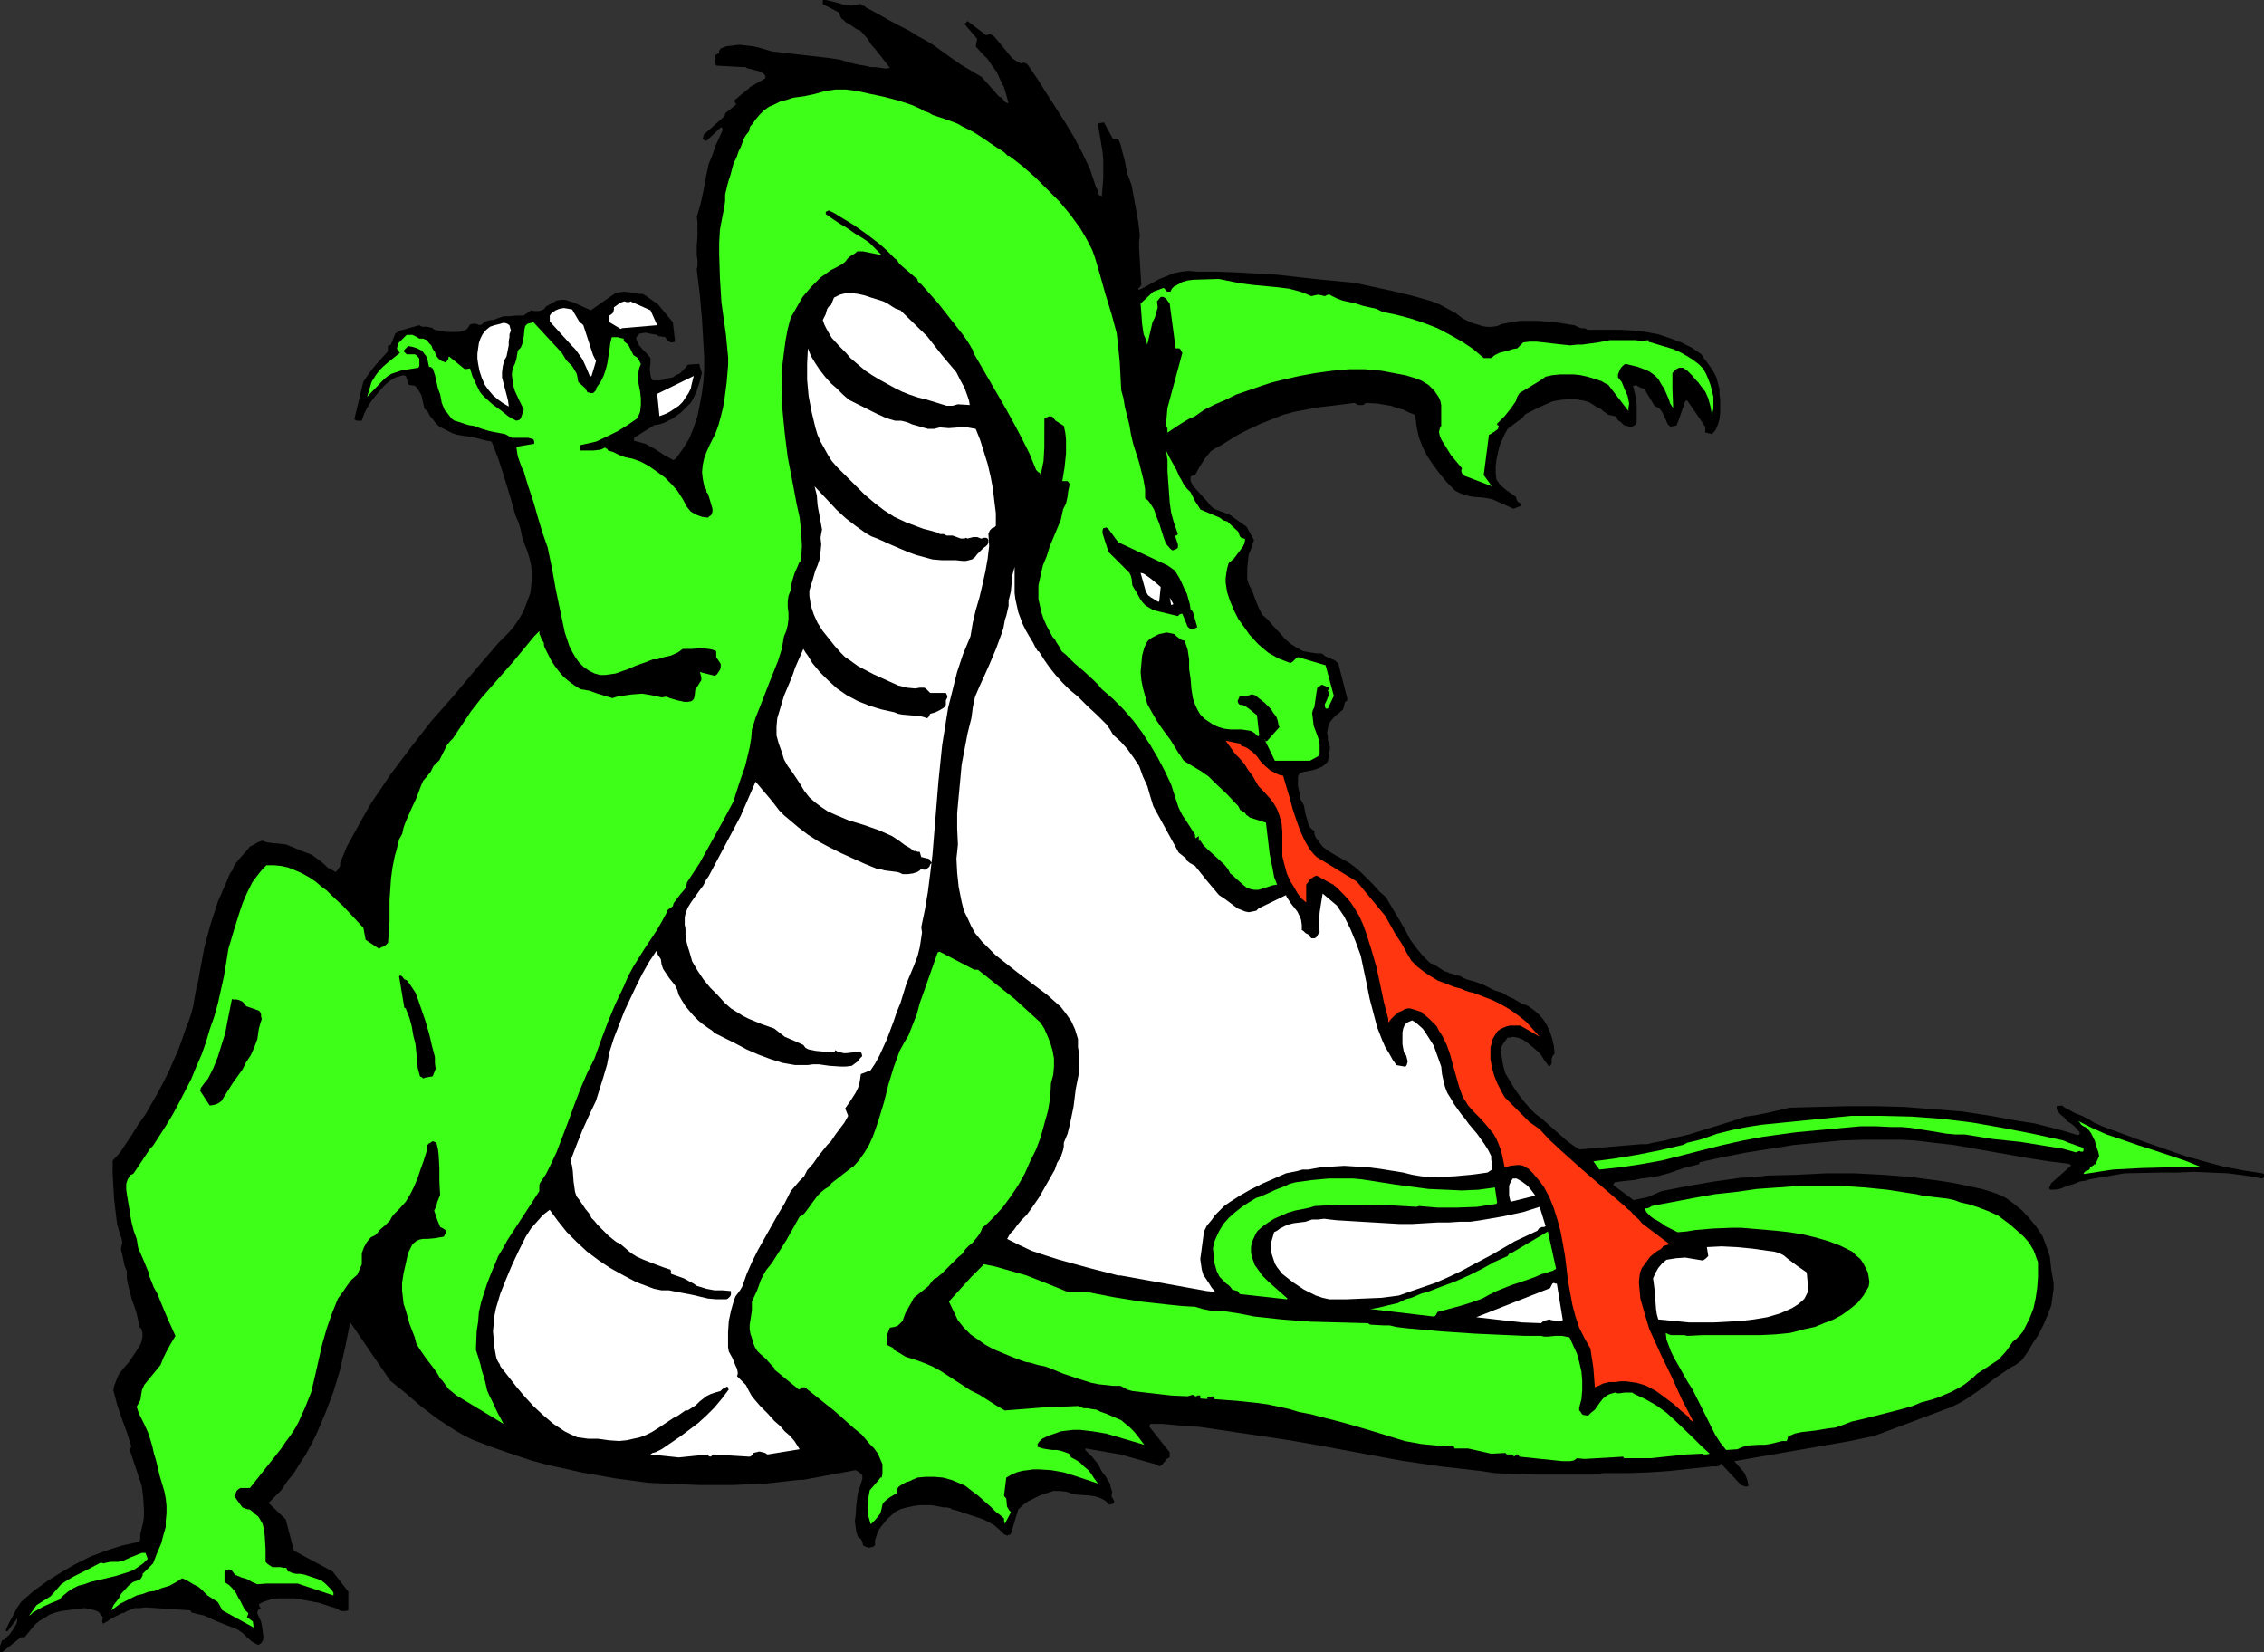 <?xml version="1.0" encoding="UTF-8" standalone="no"?>
<svg
   version="1.0"
   width="129.766mm"
   height="94.683mm"
   id="svg28"
   sodipodi:docname="Dragon 006.wmf"
   xmlns:inkscape="http://www.inkscape.org/namespaces/inkscape"
   xmlns:sodipodi="http://sodipodi.sourceforge.net/DTD/sodipodi-0.dtd"
   xmlns="http://www.w3.org/2000/svg"
   xmlns:svg="http://www.w3.org/2000/svg">
  <rect width="100%" height="100%" fill="#333333" stroke="none"/>
  <sodipodi:namedview
     id="namedview28"
     pagecolor="#ffffff"
     bordercolor="#000000"
     borderopacity="0.25"
     inkscape:showpageshadow="2"
     inkscape:pageopacity="0.0"
     inkscape:pagecheckerboard="0"
     inkscape:deskcolor="#d1d1d1"
     inkscape:document-units="mm" />
  <defs
     id="defs1">
    <pattern
       id="WMFhbasepattern"
       patternUnits="userSpaceOnUse"
       width="6"
       height="6"
       x="0"
       y="0" />
  </defs>
  <path
     style="fill:#000000;fill-opacity:1;fill-rule:evenodd;stroke:none"
     d="M 0.485,357.858 4.525,354.627 H 4.686 5.01 5.333 l 1.454,-1.777 0.808,-0.969 0.97,-0.808 1.131,-0.646 0.97,-0.646 1.293,-0.485 1.293,-0.323 2.424,-0.323 1.293,-0.162 1.293,-0.162 1.131,0.162 1.131,0.323 0.485,0.162 0.485,0.323 0.323,0.485 0.485,0.485 -0.162,0.808 v 0.162 l 0.162,0.485 1.131,-0.646 0.97,-0.646 1.293,-0.646 0.646,-0.323 0.646,-0.162 0.485,-0.323 0.485,-0.162 1.131,-0.485 h 1.131 l 1.293,-0.162 v 0 l 9.696,0.646 0.162,0.162 v 0.162 l 0.162,0.162 1.293,0.323 1.454,0.323 2.424,1.131 2.424,0.969 1.293,0.485 1.131,0.485 1.131,0.808 0.97,0.969 0.97,0.808 1.131,0.646 h 0.323 l 0.485,-0.323 0.323,-0.485 0.162,-0.485 v -0.646 l -0.162,-1.131 -0.162,-1.131 -0.162,-0.808 -0.323,-0.646 -0.485,-1.131 v -0.323 l 0.162,-0.323 0.162,-0.323 h 0.162 l 0.323,-0.162 h -0.162 v -0.162 l -0.162,-0.162 -0.162,-0.485 0.808,-0.485 0.97,-0.323 0.97,-0.323 1.131,-0.162 h 2.101 0.97 0.97 l 2.586,0.485 2.586,0.485 2.424,0.808 1.131,0.323 1.131,0.646 h 0.97 l 0.646,-0.162 v -4.039 l -3.394,-4.362 -8.403,-4.524 -1.778,-6.786 -3.717,-3.554 2.747,-2.747 1.293,-1.939 1.454,-1.777 1.293,-2.1 1.293,-1.939 1.131,-2.1 1.131,-2.262 1.939,-4.524 1.778,-4.685 1.454,-4.847 1.131,-5.008 0.97,-4.847 0.162,-0.162 0.162,0.162 8.403,12.279 3.394,2.747 3.394,2.908 3.394,2.585 3.717,2.423 1.939,1.131 1.939,0.969 4.202,1.616 4.202,1.454 4.363,1.454 3.555,0.969 3.717,0.808 3.555,0.808 3.717,0.646 3.555,0.646 3.717,0.485 3.555,0.485 3.717,0.162 7.272,0.323 h 7.272 l 7.272,-0.323 7.272,-0.808 h 0.808 l 11.312,-2.1 0.808,0.485 0.323,0.323 0.323,0.323 v 0.808 l -0.97,3.07 -0.323,2.423 -0.162,2.423 -0.162,1.131 0.162,1.292 0.162,1.131 0.323,0.969 0.323,0.323 0.323,0.162 0.323,0.646 0.162,0.808 0.646,0.323 0.646,0.162 0.808,-0.162 0.485,-0.323 v -1.131 l 0.323,-0.969 0.323,-0.969 0.646,-0.969 0.646,-0.808 0.646,-0.808 1.778,-1.616 1.293,-0.646 1.293,-0.323 1.454,-0.323 1.293,-0.162 h 1.293 1.293 l 2.586,0.485 h 0.646 l 0.808,0.162 0.485,0.323 0.808,0.162 2.909,0.969 2.909,0.969 1.293,0.646 1.131,0.646 1.131,0.969 0.97,0.969 0.323,0.162 h 0.162 l 0.162,0.162 0.323,-0.162 0.485,-0.162 1.616,-5.332 0.97,-0.969 1.131,-0.808 1.293,-0.646 1.293,-0.646 1.454,-0.485 1.454,-0.485 h 1.454 l 1.454,0.162 1.293,0.485 1.131,0.162 2.424,0.162 1.131,0.162 1.131,0.323 0.97,0.485 0.485,0.323 0.323,0.485 0.323,0.162 h 0.323 l 0.485,-0.162 0.162,-0.162 0.162,-0.323 -0.646,-1.131 v 0 l 0.162,-0.969 -0.323,-0.969 -0.162,-0.808 -0.485,-0.808 -0.485,-0.808 -0.646,-0.808 -0.485,-0.808 -0.323,-0.808 -0.808,-0.969 -0.646,-0.808 -0.808,-0.808 -0.646,-0.646 v -0.323 h 0.162 l 7.434,1.292 8.08,2.262 0.162,0.162 0.162,0.162 0.323,-0.162 0.323,-0.162 0.162,-0.323 0.485,-0.485 0.323,-0.485 0.323,-0.162 0.323,-0.162 v -1.131 l -4.363,-5.493 v -0.323 l 0.162,-0.162 v -0.162 h 2.586 l 5.333,0.485 2.747,0.162 13.09,1.939 6.464,0.969 6.464,1.131 8.726,1.616 8.726,1.616 8.726,1.292 8.565,0.969 3.232,0.485 3.07,0.162 6.141,0.162 h 3.07 3.232 6.141 l 0.97,-0.162 0.808,-0.162 h 1.939 0.808 0.808 1.778 l 4.686,-0.162 4.525,-0.323 4.525,-0.485 4.525,-0.485 h 1.131 l 0.485,-0.162 0.323,-0.485 4.363,4.685 0.485,0.162 0.485,0.162 h 0.323 l 0.323,-0.162 -0.162,-0.808 -0.162,-0.646 -0.323,-0.808 -0.323,-0.646 -0.97,-1.131 -1.131,-1.292 25.048,-4.362 5.333,-1.131 16.806,-6.301 1.616,-0.808 1.616,-0.969 3.07,-2.1 2.909,-2.262 3.07,-2.1 0.808,-0.485 0.646,-0.323 1.293,-0.969 1.293,-1.777 1.131,-1.939 1.293,-1.939 0.97,-1.939 0.97,-2.262 0.808,-2.1 0.323,-2.423 0.162,-1.131 v -1.292 l -0.485,-2.747 -0.323,-2.908 -0.808,-2.423 -0.808,-2.1 -1.293,-1.939 -1.454,-1.777 -1.616,-1.777 -1.778,-1.454 -1.778,-1.292 -2.101,-0.969 -3.07,-0.969 -6.141,-1.292 -3.07,-0.485 -6.141,-0.808 -6.141,-0.485 -6.141,-0.323 h -6.141 l -6.302,0.323 -6.302,0.162 -2.909,0.323 -2.909,0.162 -5.818,0.808 -5.656,0.969 -5.818,1.131 -1.454,0.646 -1.454,0.646 -1.616,0.323 -1.454,0.323 -4.363,-3.231 v -0.323 l 0.323,-0.323 1.131,-0.162 1.454,-0.162 1.616,-0.162 1.454,-0.323 1.454,-0.162 1.454,-0.162 3.07,-0.808 3.232,-1.131 3.232,-0.808 0.162,-0.162 0.162,-0.323 5.171,-1.131 5.01,-0.969 5.171,-0.808 5.01,-0.808 5.171,-0.485 5.01,-0.485 5.171,-0.162 h 5.01 1.454 1.454 l 2.909,0.162 4.04,0.485 4.363,0.485 8.242,1.454 8.242,1.454 4.202,0.646 4.04,0.485 0.485,0.162 0.162,0.162 v 0.162 l -4.363,3.877 v 0.323 l -0.323,0.485 0.162,0.485 h 0.97 l 1.131,-0.162 2.101,-0.808 1.131,-0.323 1.131,-0.485 1.131,-0.162 1.131,-0.323 1.778,-0.323 1.939,-0.323 3.717,-0.646 7.595,-0.162 h 3.717 l 3.717,-0.162 3.717,0.162 3.717,0.162 3.717,0.485 3.717,0.646 0.323,-0.323 v -0.646 l -0.323,-0.162 -4.202,-0.646 -4.202,-0.808 -4.202,-1.131 -4.04,-1.131 -8.403,-2.908 -7.918,-2.908 -1.293,-0.485 -0.485,-0.162 -0.646,-0.323 -1.131,-0.485 -0.97,-0.646 -1.616,-0.808 -1.616,-0.646 -1.454,-0.808 -0.646,-0.323 -0.646,-0.485 -1.131,0.162 v 0.485 l 0.162,0.485 0.646,0.808 0.808,0.646 0.646,0.808 0.808,0.485 0.808,0.646 1.131,1.292 v 0.323 l -0.323,0.323 -3.232,-0.969 -3.07,-0.808 -3.232,-0.808 -3.232,-0.485 -6.141,-1.131 -6.302,-0.969 -6.302,-0.485 -6.141,-0.485 -6.302,-0.162 h -6.141 l -6.302,0.162 -6.141,0.162 -4.848,1.131 -2.424,0.485 -2.262,0.323 -2.909,0.969 -3.07,0.969 -3.232,0.969 -3.07,0.969 -2.747,0.646 -2.424,0.646 -2.586,0.485 -1.293,0.323 h -1.293 l -13.413,1.131 -1.454,-0.969 -1.293,-0.969 -2.747,-2.423 -2.747,-2.423 -1.293,-0.969 -1.131,-1.131 -1.131,-1.292 -1.131,-1.454 -1.131,-1.616 -0.97,-1.616 -0.97,-1.616 -0.485,-1.777 -0.323,-1.939 -0.162,-1.777 0.323,-0.646 0.323,-0.485 0.808,-1.131 h 0.646 l 0.485,-0.162 0.97,0.162 0.97,0.323 0.808,0.485 0.808,0.646 0.808,0.646 1.454,1.292 0.485,0.646 0.485,0.808 0.485,0.646 0.485,0.646 h 0.323 l 0.162,-0.162 0.162,-0.323 v -0.969 l 0.162,-0.485 v -0.162 l 0.162,-0.162 0.162,-0.162 0.162,-0.323 -0.162,-1.616 -0.323,-1.454 -0.485,-1.454 -0.646,-1.454 -0.808,-1.292 -0.97,-1.131 -1.131,-0.969 -1.131,-0.808 -0.646,-0.323 -0.646,-0.162 -1.131,-0.646 -0.808,-0.485 -1.131,-0.485 -1.293,-0.808 -1.616,-0.485 -1.293,-0.646 -1.293,-0.646 -1.778,-0.646 -1.778,-0.485 -1.616,-0.808 -1.939,-0.485 -0.646,-0.323 -0.646,-0.162 -0.97,-0.646 -0.97,-0.646 -1.131,-0.485 -0.808,-0.808 -0.808,-0.808 -1.454,-1.777 -1.293,-1.777 -0.97,-1.939 -4.202,-7.109 -1.454,-1.292 -1.293,-1.454 -1.293,-1.292 -1.293,-1.292 -1.293,-1.131 -1.293,-0.969 -1.454,-0.808 -0.808,-0.485 -0.646,-0.323 -1.616,-0.969 -1.293,-0.969 -0.97,-1.292 -0.485,-0.646 -0.323,-0.808 v -0.646 l -0.162,-0.162 h -0.162 l -0.646,-0.646 -0.323,-0.646 -0.162,-0.646 -0.485,-1.616 -0.323,-1.777 -0.323,-0.646 -0.485,-0.808 -0.162,-1.292 -0.323,-1.454 v -1.292 -0.808 l 0.323,-0.646 0.808,-0.323 0.808,-0.162 1.616,-0.323 0.808,-0.323 0.808,-0.323 0.646,-0.485 0.646,-0.646 0.485,-3.07 -0.485,-1.616 v -0.808 l -0.162,-0.808 0.162,-0.808 0.162,-0.808 0.323,-0.646 0.485,-0.646 0.97,-0.969 0.485,-0.323 0.485,-0.485 0.323,-0.162 0.162,-0.485 0.162,-0.485 v -0.323 l 0.162,-0.323 v -0.162 l 0.323,-0.162 0.162,-0.162 v -0.485 l -1.939,-7.593 -0.808,-0.646 -1.939,-0.808 -0.808,-0.646 h -0.97 l -1.131,-0.162 -0.97,-0.162 -0.97,-0.162 -1.454,-0.808 -1.293,-0.808 -1.131,-0.969 -0.97,-1.131 -1.939,-2.1 -0.97,-1.131 -1.131,-0.969 -0.808,-1.616 -0.646,-1.616 -0.646,-1.777 -0.808,-1.616 -0.323,-0.969 v -0.808 -1.616 l 0.162,-1.616 0.162,-1.454 0.162,-0.323 0.162,-0.323 0.808,-2.423 -1.616,-2.908 -2.747,-1.939 -0.646,-0.485 -0.646,-0.323 -1.778,-0.646 -0.808,-0.323 -0.646,-0.323 -0.646,-0.646 -0.485,-0.646 -3.232,-3.554 -0.162,-0.323 -0.162,-0.323 -0.162,-0.485 v -0.646 -0.162 l 0.323,-0.162 0.162,-0.162 h 0.485 l 0.97,-1.777 1.131,-1.777 0.646,-0.808 0.646,-0.808 0.97,-0.646 0.97,-0.485 2.101,-1.292 2.101,-1.292 2.262,-1.131 2.424,-1.131 2.424,-0.969 2.424,-0.969 2.424,-0.646 2.586,-0.485 2.586,-0.485 2.747,-0.323 2.586,-0.323 2.586,-0.323 0.485,0.323 0.323,0.162 h 0.485 0.485 l 0.485,-0.323 0.162,-0.162 2.586,0.162 2.909,0.485 1.293,0.485 1.293,0.323 1.293,0.646 1.293,0.485 0.323,2.585 0.485,2.262 0.808,2.1 0.97,1.939 1.293,1.939 1.454,1.939 1.616,1.939 1.778,1.777 0.97,0.485 0.97,0.323 0.97,0.323 0.97,0.162 2.101,0.162 1.939,0.323 4.686,2.1 1.616,-0.646 v -0.323 l -0.162,-0.162 -0.646,-0.485 -0.323,-0.969 -1.131,-0.808 -0.485,-0.323 -0.646,-0.485 -1.131,-0.969 -0.323,-0.485 -0.485,-0.646 -0.162,-1.454 v -1.454 l 0.162,-1.454 0.323,-1.454 0.323,-1.454 1.131,-2.585 0.646,-1.131 2.101,-1.616 0.97,-0.646 0.808,-0.969 2.909,-1.454 1.454,-0.646 1.454,-0.646 1.778,-0.323 1.616,-0.162 h 1.616 l 1.778,0.323 0.646,0.162 0.485,0.162 0.808,0.485 0.97,0.646 0.485,0.162 0.485,0.323 0.323,0.323 0.485,0.323 0.646,0.485 0.808,0.162 0.646,0.162 h 0.162 l 0.162,0.162 0.162,0.485 0.323,0.323 0.323,0.162 0.808,0.808 1.293,0.323 h 0.485 l 0.485,-0.323 0.323,-0.162 0.162,-0.485 v -0.969 -0.969 -1.939 l -0.323,-2.1 -0.485,-1.939 h 0.323 l 0.323,-0.162 0.485,0.323 0.646,0.323 0.646,0.162 2.262,3.716 0.646,0.323 0.485,0.323 0.485,0.646 0.323,0.646 0.323,0.646 0.323,0.808 0.323,0.646 0.485,0.485 1.454,-0.323 v -0.323 l 0.162,-0.162 v -0.162 l 0.162,-0.323 1.454,-4.201 v 0 l 0.162,-0.162 h 0.323 l 3.878,5.655 v 1.292 h 0.323 l 0.646,0.162 0.485,0.162 0.808,-0.969 0.485,-1.131 0.323,-1.131 0.162,-1.454 v -2.747 l -0.162,-1.292 v -1.131 l -0.323,-1.131 -0.323,-1.292 -0.485,-0.969 -0.485,-0.808 -1.131,-1.616 -0.646,-0.808 -0.485,-0.808 -2.101,-1.454 -2.262,-1.131 -2.586,-0.969 -2.424,-0.808 -2.586,-0.485 -2.747,-0.323 -2.747,-0.162 h -2.747 -4.525 l -0.485,-0.323 h -0.808 l -0.808,-0.323 -0.646,-0.323 -4.04,-0.646 -3.878,-0.323 h -1.939 -1.939 l -1.939,0.323 -1.939,0.323 -1.131,0.485 -1.131,0.162 h -1.131 l -0.97,-0.162 -0.97,-0.323 -1.131,-0.323 -2.101,-0.969 -1.454,-1.131 -1.778,-0.969 -1.778,-0.969 -2.101,-0.808 -4.04,-1.131 -4.04,-0.969 -8.242,-1.777 -8.403,-0.808 -8.565,-0.969 -8.565,-0.485 -4.202,-0.162 h -4.363 l -1.778,-0.162 -1.616,0.162 -1.616,0.323 -1.616,0.646 -1.616,0.646 -1.454,0.808 -1.454,0.808 -1.293,0.646 h -0.162 -0.162 v -0.323 0 h 0.162 l 0.485,-0.646 -0.162,-2.585 -0.162,-2.747 -0.162,-2.585 v -1.454 l 0.162,-1.454 -0.323,-2.747 -0.485,-2.747 -0.97,-5.332 -0.485,-1.292 -0.485,-1.292 -0.485,-2.585 -0.646,-2.423 -0.323,-1.292 -0.485,-1.131 h -1.131 l -1.939,-3.554 -1.131,0.162 -0.162,0.162 v 0.323 l 0.323,1.777 0.323,1.939 0.323,1.939 0.162,1.777 v 1.939 2.1 l -0.162,1.939 -0.162,1.939 -0.323,-0.162 -0.323,-0.162 -0.162,-0.485 -0.162,-0.646 -0.323,-0.646 -1.293,-3.877 -1.616,-3.393 -1.778,-3.393 -1.939,-3.231 -4.04,-6.301 -1.939,-3.07 -2.101,-3.07 -0.323,-0.323 -0.485,-0.162 h -0.323 l -0.323,0.162 -0.97,-0.485 -0.97,-0.646 -0.808,-0.969 -0.646,-0.808 -0.808,-0.969 -0.808,-0.969 -0.808,-0.969 -0.97,-0.646 -0.323,0.162 -0.485,0.162 -4.04,-3.07 -0.646,0.646 2.747,3.231 -0.323,1.616 1.293,1.454 1.293,1.292 0.97,1.454 0.97,1.292 0.808,1.777 0.808,1.616 0.485,1.616 0.485,1.777 h -0.323 l -0.323,-0.162 -0.323,-0.323 -0.485,-0.646 -0.646,-0.323 -3.717,-4.201 -4.363,-2.585 -2.101,-1.454 -2.262,-1.616 -1.778,-1.292 -1.616,-0.969 -1.778,-0.969 -1.778,-1.131 -2.262,-1.131 -2.101,-1.131 -2.262,-1.292 -2.101,-1.131 -0.646,-0.323 -0.323,-0.323 -0.485,-0.162 -0.323,-0.323 -0.97,0.162 -0.97,0.162 -1.778,-0.162 L 180.992,0.485 178.891,0 h -0.485 -0.162 v 0.162 0.323 0.323 0.162 h 0.162 l 3.394,1.777 0.162,0.646 0.323,0.646 0.485,0.323 0.485,0.485 1.131,0.646 1.131,0.808 0.808,0.323 0.485,0.485 1.131,1.292 0.808,1.292 1.131,1.292 2.909,3.716 -0.97,0.162 -0.97,-0.162 -1.131,-0.162 h -1.131 l -1.293,-0.323 -1.131,-0.162 -2.101,-0.485 -2.101,-0.646 -2.101,-0.323 -4.202,-0.485 -4.202,-0.485 -4.202,-0.485 -2.747,-0.808 -1.454,-0.323 -1.454,-0.162 -1.454,-0.162 -1.293,0.162 -1.454,0.162 -1.293,0.485 -0.162,0.323 -0.162,0.162 v 0.485 l -0.808,0.485 -0.162,1.292 0.323,0.969 5.656,0.323 h 0.646 0.162 v 0.162 l 3.07,0.808 0.485,0.323 0.323,0.162 0.323,0.485 v 0.485 l -3.394,1.939 -0.162,0.323 -0.323,0.162 -2.909,2.423 0.162,0.323 0.162,0.162 0.162,0.323 -2.424,1.939 v 0.323 l -0.162,0.323 v 0 l -4.525,4.039 v 0.323 l -0.162,0.485 0.162,0.162 0.162,0.162 0.485,0.162 3.07,-2.908 h 0.323 v 0.162 l 0.162,0.323 -1.616,3.554 -0.646,1.939 -0.808,1.939 -0.646,3.07 -0.485,2.747 -0.646,2.908 -0.808,2.747 0.162,0.969 v 1.131 2.1 l -0.162,2.1 v 0.969 1.131 l 0.162,0.808 v 0.646 0.808 l -0.162,0.646 0.646,5.332 0.485,5.332 0.323,5.493 0.162,2.747 v 2.747 l -0.162,2.585 -0.323,2.585 -0.485,2.585 -0.485,2.423 -0.808,2.423 -0.97,2.423 -1.293,2.1 -1.616,2.262 -0.323,0.162 -0.162,0.162 v 0 l -2.101,-1.131 -0.97,-0.646 -0.97,-0.646 -2.101,-1.131 -1.131,-0.323 -1.293,-0.323 v -0.646 l 4.363,-2.747 1.131,-0.162 0.97,-0.323 0.97,-0.485 0.97,-0.485 1.778,-1.292 1.454,-1.454 0.646,-0.646 0.485,-0.808 0.808,-1.777 0.646,-1.939 0.485,-1.939 -0.485,-1.454 v -0.323 l -0.162,-0.162 h -0.162 -0.323 l -1.939,0.162 -0.485,0.646 -0.646,0.646 -0.646,0.646 -0.808,0.323 -0.646,0.485 -0.97,0.162 -0.808,0.323 -1.131,0.162 h -0.323 -0.485 -0.323 -0.323 l -0.323,-0.485 -0.162,-0.646 -0.162,-1.292 0.162,-1.292 v -1.131 l -0.808,-0.969 -0.97,-0.969 -0.808,-0.969 -0.485,-1.131 V 73.026 l 0.323,-0.323 0.162,-0.323 0.485,-0.162 0.97,-0.162 0.808,0.162 0.808,0.162 0.97,0.162 0.323,0.323 h 0.485 l 0.97,0.162 0.162,0.323 0.162,0.323 0.485,0.323 0.323,0.162 h 0.485 l 0.485,-0.162 -0.485,-4.201 -3.232,-3.877 -2.747,-1.939 -0.646,-0.323 h -0.808 l -1.616,-0.323 -1.616,-0.162 -0.97,0.162 -0.808,0.162 -5.333,3.716 v 0 l -1.778,-0.808 -1.778,-0.808 -0.97,-0.323 -0.97,-0.323 h -0.97 l -0.97,0.162 -0.808,0.485 -0.646,0.323 -0.808,0.485 -0.162,0.162 -0.162,0.323 -0.323,0.162 -0.323,0.162 -0.646,0.162 h -0.97 l -0.646,-0.162 v 0 l -1.616,1.131 h -1.454 l -1.778,0.162 h -0.485 -0.646 l -2.262,0.808 h -0.485 l -0.646,0.162 -0.485,0.162 -0.485,0.323 -0.323,0.323 -0.485,0.162 -0.808,-0.323 h -0.646 l -0.646,0.162 -0.485,0.808 -0.323,0.323 -0.808,0.323 -0.808,0.162 H 97.606 96.798 l -0.97,-0.162 -1.778,-0.323 -0.323,-0.323 -0.485,-0.162 -0.808,-0.162 h -0.97 l -0.323,-0.162 -0.323,-0.162 -4.04,1.131 -1.131,0.646 -0.97,2.423 -0.323,0.162 h -0.162 l -0.162,0.162 v 1.131 l -1.454,1.616 -1.293,1.454 -1.293,1.616 -0.646,0.969 -0.646,0.969 -1.939,8.078 0.485,0.323 h 0.323 0.323 0.485 l 0.485,-1.454 0.646,-1.292 0.808,-1.292 0.97,-1.292 0.97,-1.131 0.97,-1.131 1.131,-0.969 1.293,-0.808 0.646,-0.162 0.485,-0.162 0.485,-0.162 0.646,0.162 0.646,1.939 1.293,0.162 0.485,0.485 0.323,0.485 0.646,1.131 0.323,1.454 0.323,1.454 0.646,0.485 0.485,0.969 0.646,0.808 0.646,0.808 0.808,0.808 0.97,0.485 0.97,0.485 0.97,0.485 1.131,0.323 3.878,0.646 1.778,0.485 1.616,0.323 1.454,3.716 1.293,4.039 1.293,4.201 1.131,4.039 0.646,1.454 0.485,1.616 0.323,1.616 0.485,1.454 0.646,1.616 0.485,1.616 0.323,1.454 0.162,1.616 v 1.454 l -0.162,1.454 -0.162,1.454 -0.485,1.292 -0.485,1.292 -0.485,1.292 -0.646,1.131 -0.808,1.292 -0.808,1.131 -0.97,1.131 -2.101,2.1 -5.01,5.816 -4.848,5.816 -4.848,5.493 -4.525,5.816 -4.363,5.816 -1.939,2.908 -2.101,3.07 -1.778,3.07 -1.778,3.231 -1.778,3.231 -1.454,3.554 v 0.646 l -0.323,0.485 -0.323,0.485 -0.323,0.323 -1.778,-0.969 -0.808,-0.808 -0.808,-0.646 -1.778,-1.292 -2.101,-0.808 -1.939,-0.808 -0.808,-0.323 -0.808,-0.323 -1.616,-0.162 -1.616,-0.162 -0.97,-0.162 -0.808,-0.323 -0.97,0.323 -0.808,0.485 -0.97,0.485 -0.646,0.808 -1.454,1.616 -1.293,1.616 -0.323,0.969 -0.485,0.646 -0.323,0.646 -0.323,0.808 -2.101,4.847 -1.616,5.008 -0.646,2.423 -0.646,2.423 -0.485,2.585 -0.485,2.585 -0.323,1.939 -0.485,1.939 -0.323,1.777 -0.323,1.939 -0.485,1.777 -0.485,1.454 -0.646,1.616 -0.485,1.454 -0.97,2.747 -1.131,2.585 -1.131,2.585 -1.131,2.262 -1.293,2.423 -1.293,2.262 -1.293,2.262 -1.616,2.262 -1.293,2.1 -1.293,1.939 -1.293,1.939 -1.616,1.777 v 2.747 l 0.162,2.908 0.162,2.747 0.323,2.747 0.162,1.292 0.162,1.292 0.323,1.131 0.323,1.131 0.323,0.808 0.162,0.969 -0.162,0.646 -0.162,0.808 0.323,1.131 0.485,2.423 0.485,1.131 v 1.616 l 0.323,1.616 0.808,3.07 0.485,1.292 0.485,1.454 0.323,1.454 0.323,1.616 0.323,0.323 0.162,0.162 v 0.323 l 0.162,0.323 v 0.969 l -0.162,0.969 -0.323,0.808 -0.485,0.808 -0.97,1.454 -0.97,1.454 -1.131,1.292 -1.131,1.454 -0.646,1.616 -0.323,0.808 -0.162,0.969 0.808,3.07 0.97,2.908 1.131,3.07 0.97,3.07 -0.162,0.485 -0.162,0.323 2.586,7.755 0.323,2.585 0.162,2.747 v 1.292 l -0.162,1.292 -0.323,1.292 -0.323,1.292 v 0.969 l -0.162,0.646 -3.717,0.808 -3.555,1.131 -3.394,1.292 -3.232,1.616 -3.07,1.777 -3.07,1.939 -2.909,2.1 -2.747,2.423 -0.97,1.454 -0.808,1.616 -0.808,1.454 -0.646,1.454 v 0.323 0 h 0.162 0.162 l 2.101,-2.747 v 0.485 l -0.162,0.646 -0.646,1.131 -0.808,1.131 -1.131,1.131 -0.485,0.162 -0.162,0.323 -0.162,0.485 L 0,356.566 v 1.292 h 0.162 0.162 v 0 z"
     id="path1" />
  <path
     style="fill:#3dff17;fill-opacity:1;fill-rule:evenodd;stroke:none"
     d="m 54.944,352.527 -0.162,-1.292 -1.293,-0.969 0.162,-0.323 0.162,-0.485 -0.808,-0.808 -0.485,-0.969 -0.485,-0.969 -0.323,-0.485 -0.162,-0.323 -0.485,-0.969 -0.646,-0.808 -0.808,-0.808 -0.97,-0.646 v -2.262 l 0.162,-0.162 0.162,-0.162 0.646,-0.162 0.485,0.162 0.323,0.323 0.323,0.485 0.323,0.323 v 0 h 0.162 l 1.131,0.485 1.131,0.323 1.131,0.646 1.131,0.485 2.101,-0.162 h 2.262 2.101 2.262 l 7.757,2.585 v -0.646 l -0.485,-0.646 -0.646,-0.646 -0.646,-0.646 -0.808,-0.646 -0.808,-0.323 -0.97,-0.323 -1.939,-0.646 -0.97,-0.162 h -0.808 l -0.808,-0.162 -0.646,-0.323 H 62.378 l -0.162,-0.323 -0.162,-0.485 h -0.646 l -0.646,-0.162 h -1.131 -0.646 l -0.485,-0.323 -0.485,-0.323 -0.485,-0.485 v -2.747 l -0.162,-2.747 -0.162,-1.454 -0.323,-1.292 -0.646,-1.131 -0.323,-0.485 -0.646,-0.485 -0.485,-0.485 -0.646,-0.485 -0.808,-0.162 -0.808,-0.323 -0.97,-1.292 -0.323,-0.485 -0.485,-0.808 0.323,-0.485 0.162,-0.485 0.323,-0.323 0.485,-0.323 h 2.101 l 6.787,-8.563 0.97,-1.454 0.97,-1.292 0.97,-1.454 0.808,-1.454 1.454,-3.231 1.293,-3.231 0.808,-3.393 1.616,-7.109 0.97,-3.393 1.131,-3.231 0.646,-1.616 0.646,-1.616 0.97,-1.292 0.97,-1.454 0.97,-1.292 1.293,-1.131 0.485,-1.131 0.485,-1.131 v -1.131 -1.292 l 0.485,-1.292 0.646,-1.131 0.808,-0.969 0.97,-0.485 0.485,-0.485 0.485,-0.646 1.131,-0.969 1.131,-1.131 0.323,-0.646 0.485,-0.646 1.293,-1.292 1.293,-1.454 0.97,-1.616 0.808,-1.616 0.808,-1.939 0.646,-1.939 0.646,-1.777 0.646,-2.1 v -0.485 l 0.162,-0.646 v -0.162 l 0.323,-0.323 0.323,-0.162 0.485,-0.323 0.485,0.162 0.323,0.162 0.323,1.292 0.162,1.292 0.162,2.908 v 2.908 l 0.162,2.908 -0.323,0.808 -0.323,0.808 -0.162,0.808 -0.485,0.969 0.323,0.969 0.323,0.969 0.646,1.616 0.323,0.162 0.323,0.162 0.485,0.323 0.162,0.485 -0.485,0.969 -0.97,0.162 -0.808,0.162 -1.778,0.162 h -0.97 l -0.808,0.162 -0.646,0.323 -0.808,0.646 -0.485,0.969 -0.485,0.969 -0.485,2.262 -0.485,2.1 -0.323,2.1 v 1.616 l 0.162,1.454 0.162,1.454 0.485,1.454 0.808,2.908 1.131,2.908 0.323,1.292 0.646,1.131 1.454,2.1 1.616,2.1 0.808,1.131 0.646,1.131 0.485,0.485 0.485,0.646 0.808,1.131 1.778,1.454 10.181,6.139 -1.293,-2.423 -1.131,-2.423 -0.646,-1.292 -0.485,-1.131 -0.323,-1.454 -0.323,-1.292 -0.485,-1.454 -0.323,-1.454 -0.485,-1.616 -0.485,-1.454 0.162,-4.039 0.323,-2.1 0.162,-2.1 0.485,-2.1 0.646,-2.1 0.646,-1.939 0.808,-2.1 0.808,-1.939 0.808,-1.939 0.97,-1.616 0.97,-1.777 5.171,-7.917 1.778,-2.747 v -1.292 l 0.162,-0.485 0.323,-0.485 0.97,-1.454 0.808,-1.616 1.454,-3.07 1.293,-3.393 1.293,-3.393 1.293,-3.554 1.293,-3.393 1.454,-3.393 1.616,-3.231 1.454,-4.039 1.454,-3.877 1.616,-3.877 1.778,-3.716 0.97,-2.262 1.131,-2.1 2.424,-3.877 1.293,-1.939 1.293,-1.939 1.131,-1.939 1.131,-2.1 v -0.162 l 0.162,-0.323 1.131,-0.808 0.162,-0.646 0.485,-0.646 0.97,-1.292 0.97,-1.131 0.323,-0.646 0.162,-0.808 2.747,-4.201 2.424,-4.362 2.424,-4.362 2.424,-4.524 1.293,-4.039 1.293,-3.716 0.97,-4.039 0.323,-1.939 0.162,-1.939 0.808,-2.585 0.97,-2.423 1.939,-5.008 0.97,-2.423 0.97,-2.423 0.808,-2.585 0.485,-2.747 0.485,-1.131 0.323,-1.292 0.162,-1.292 v -1.292 l -0.162,-1.292 v -1.292 l 0.162,-1.131 0.485,-1.292 v -0.485 l 0.323,-1.454 0.485,-1.616 0.646,-1.454 0.323,-0.808 0.485,-0.646 0.162,-3.07 -0.162,-3.07 -0.323,-3.07 -0.646,-2.908 -0.97,-5.17 -0.97,-5.008 -0.646,-5.17 -0.485,-5.008 -0.162,-5.008 v -2.585 l 0.162,-2.423 0.323,-2.585 0.323,-2.423 0.485,-2.585 0.646,-2.423 2.586,-4.524 1.939,-2.262 1.939,-1.939 1.131,-0.808 1.131,-0.808 1.293,-0.646 1.131,-0.646 0.646,-0.485 0.485,-0.646 0.485,-0.485 0.808,-0.485 0.485,-0.323 0.323,-0.323 h 1.293 l 4.04,0.808 -1.454,-1.454 -1.293,-1.292 -1.454,-0.969 -1.616,-0.969 -1.616,-1.131 -1.616,-0.969 -1.454,-0.969 -1.616,-1.131 v -0.485 l 0.323,-0.162 0.323,-0.162 0.646,0.323 0.646,0.323 1.293,0.808 2.909,1.777 2.747,1.939 2.747,2.1 1.454,1.292 1.293,1.292 0.323,0.323 0.162,0.162 0.162,0.162 0.323,0.162 0.646,0.969 3.394,2.908 0.162,0.162 0.323,0.162 v 0.162 0.162 l 0.323,0.485 0.485,0.323 3.717,4.201 1.778,2.262 1.778,2.262 1.778,2.262 0.808,1.131 0.808,1.292 0.162,0.323 0.323,0.485 0.162,0.646 3.555,6.139 3.555,6.139 1.778,3.231 1.616,3.07 1.616,3.231 1.454,3.554 0.162,0.162 0.323,0.323 0.323,0.162 0.162,0.485 0.323,-1.454 0.323,-1.616 0.162,-2.908 V 90.797 90.636 l 0.323,-0.162 0.808,-0.323 h 0.162 l 0.485,0.162 0.646,0.808 1.778,1.131 0.323,1.454 0.162,1.454 v 3.07 l -0.323,3.07 -0.485,2.908 h 0.808 0.323 l 0.162,0.162 0.323,0.485 -0.323,1.454 -0.162,1.292 -0.323,1.454 -0.646,1.292 -0.485,2.262 -0.808,1.939 -1.616,3.877 -0.646,2.1 -0.808,1.939 -0.485,2.1 -0.485,2.262 v 1.454 1.454 l 0.323,1.454 0.323,1.454 0.485,1.454 0.646,1.454 1.293,2.423 0.485,0.485 0.323,0.646 0.646,0.969 0.485,0.969 0.97,0.808 0.808,0.808 0.97,0.969 2.101,1.777 2.101,1.939 0.97,0.969 0.808,0.969 2.424,2.1 2.262,2.262 2.101,2.423 1.939,2.585 1.778,2.747 1.616,2.747 1.454,2.747 1.454,3.07 0.808,2.585 0.808,2.423 0.808,1.616 0.97,1.454 1.778,2.747 v 0.485 l 0.162,0.323 0.162,-0.162 v 0 l 0.485,-0.323 v 1.292 -0.162 l 0.162,-0.162 h 0.162 l 0.646,0.969 0.808,0.808 1.778,1.616 1.939,1.777 0.808,0.969 0.485,0.969 0.646,0.485 0.646,0.646 1.454,1.292 0.808,0.646 0.808,0.323 0.808,0.162 h 0.97 l 1.131,-0.323 0.97,-0.323 0.97,-0.323 0.97,-0.162 -0.646,-1.616 -0.323,-1.777 -0.646,-3.231 -0.808,-6.786 -3.555,-1.131 -0.323,-0.323 -0.323,-0.162 -0.323,-0.485 -0.97,-0.646 v 0 h -0.162 v -0.162 l -0.323,-0.646 -2.424,-2.585 -2.747,-2.585 -1.293,-1.292 -1.616,-1.131 -1.616,-0.969 -1.616,-0.969 -0.646,-0.485 -0.485,-0.808 -0.485,-0.646 -0.485,-0.808 -1.293,-2.1 -1.454,-1.939 -1.454,-2.1 -1.293,-2.262 -0.808,-1.454 -0.485,-1.777 -0.485,-1.777 -0.323,-1.616 -0.162,-1.777 0.162,-1.777 0.162,-1.777 0.485,-1.777 0.323,-0.646 0.323,-0.646 0.485,-0.485 0.808,-0.485 0.646,-0.323 0.646,-0.323 1.616,-0.323 0.808,0.162 0.808,0.162 0.485,0.485 0.646,0.485 0.485,0.323 0.646,0.162 0.646,1.939 0.323,2.1 v 2.1 l 0.323,2.1 0.162,2.1 0.323,2.1 0.323,0.969 0.323,0.808 0.485,0.969 0.485,0.808 0.97,0.969 0.97,0.646 0.97,0.646 1.131,0.485 1.131,0.323 1.293,0.162 h 1.131 1.293 l 1.131,0.162 0.97,0.162 0.808,0.485 0.646,0.646 h 0.162 l 0.162,-0.162 -0.485,-4.362 -0.808,-0.646 -0.97,-0.808 -0.97,-0.646 -0.485,-0.162 h -0.485 l -0.323,-0.323 -0.162,-0.485 0.485,-1.131 1.131,0.162 1.454,-0.485 0.646,0.162 0.323,0.162 0.323,0.323 1.454,1.131 1.454,1.454 0.485,0.808 0.646,0.808 0.323,0.969 0.162,0.969 0.162,0.162 v 0.162 l -2.586,2.908 -0.162,0.162 -0.323,-0.162 -0.162,-0.162 v -0.162 l 2.262,4.685 h 7.595 l 1.778,-0.969 0.323,-0.646 v -0.646 -1.292 l -0.323,-1.454 -0.485,-1.292 -0.485,-1.292 -0.162,-1.454 -0.162,-1.292 0.162,-0.646 0.323,-0.646 0.323,-2.262 0.162,-1.131 0.162,-0.808 0.97,-0.646 1.616,0.646 -0.162,0.323 -0.162,0.323 0.162,0.323 v 0.323 l 0.162,0.162 -0.323,0.646 -0.323,0.808 -0.323,0.646 v 0.485 l 0.162,0.485 h 0.485 l 1.293,-2.747 -1.778,-6.624 -5.979,-1.777 -0.485,0.323 -0.323,0.323 -0.323,0.323 -0.485,0.323 -1.293,-0.485 -1.293,-0.485 -1.131,-0.646 -1.131,-0.646 -2.101,-1.777 -1.939,-2.1 -1.131,-1.616 -1.293,-1.777 -0.97,-1.939 -0.808,-1.939 -0.646,-1.939 -0.323,-2.1 V 125.21 l 0.162,-1.131 0.162,-0.969 0.323,-1.131 1.131,-0.969 0.97,-1.292 0.97,-1.292 0.323,-0.646 0.162,-0.808 v -0.162 l -0.162,-0.162 v 0 h -0.162 l -0.485,-0.162 -0.323,-0.323 -0.323,-0.969 -2.424,-2.262 -0.646,-0.162 -0.323,-0.162 -0.646,-0.485 -4.202,-1.777 -0.485,-0.808 -0.646,-0.969 -0.485,-0.969 -0.485,-0.969 -0.808,-0.808 -0.646,-0.808 -0.485,-0.969 -0.485,-0.808 -0.646,-1.454 -0.808,-1.454 -0.808,-1.454 -0.646,-1.292 0.323,2.1 v 2.423 l 0.323,4.524 0.162,2.262 0.323,2.262 0.646,2.262 0.808,2.262 -0.162,0.162 -0.162,0.162 h -0.323 l 0.646,1.939 v 0.646 l -0.323,0.323 -0.485,0.162 -0.323,0.162 -0.485,-0.323 -0.97,-1.131 -0.485,-1.292 -0.97,-3.07 -0.646,-1.616 -0.485,-1.454 -0.808,-1.292 -0.485,-0.646 -0.646,-0.485 v -1.939 l -0.323,-1.939 -0.485,-1.939 -0.485,-1.939 -1.293,-4.039 -0.485,-2.1 -0.323,-1.939 -0.485,-1.939 -0.485,-1.939 -0.323,-1.939 -0.485,-1.777 -0.162,-3.07 -0.162,-3.07 -0.646,-6.139 -1.131,-4.201 -1.293,-4.201 -1.131,-4.039 -1.131,-3.877 -0.646,-1.777 -0.808,-1.616 -0.808,-1.454 -0.97,-1.616 -2.101,-2.908 -2.424,-2.908 -2.586,-2.585 -2.586,-2.585 -2.747,-2.423 -2.909,-2.262 h -0.323 l -0.162,-0.162 -0.323,-0.323 -0.162,-0.162 -0.162,-0.162 -2.262,-1.454 -2.101,-1.454 -2.262,-1.454 -1.293,-0.646 -1.293,-0.646 -0.808,-0.485 -0.808,-0.323 -1.778,-0.646 -1.939,-0.646 -0.97,-0.323 -0.808,-0.485 -0.97,-0.323 -0.808,-0.485 -1.778,-0.808 -1.454,-0.485 -1.454,-0.485 -3.07,-0.808 -1.454,-0.323 -1.616,-0.323 -2.909,-0.646 -1.131,-0.162 -1.293,-0.162 h -2.262 l -2.262,0.323 -2.262,0.646 -2.262,0.485 -2.424,0.323 -1.454,0.485 -1.293,0.323 -1.293,0.646 -1.131,0.485 -1.131,0.808 -0.97,0.969 -0.808,0.969 -0.808,1.131 -0.323,0.323 -0.162,0.323 -0.162,0.808 -0.646,0.808 -0.485,0.808 -0.646,1.777 -0.485,0.969 -0.323,0.969 -0.808,1.777 -0.646,2.423 -0.323,0.969 -0.323,1.131 -0.485,2.1 v 1.292 l -0.162,1.292 -0.485,2.423 -0.485,2.585 -0.162,2.747 v 2.585 l 0.162,5.17 0.323,5.17 0.485,3.554 0.485,3.393 0.323,3.393 0.162,1.616 v 1.616 l -0.323,3.877 -0.485,3.716 -0.323,1.777 -0.485,1.939 -0.485,1.777 -0.646,1.777 -1.293,2.585 -0.646,1.454 -0.485,1.292 -0.323,1.454 -0.162,1.616 0.162,1.454 0.323,1.616 0.323,0.485 0.162,0.485 v 0.323 l 0.323,0.323 0.97,3.231 v 0.646 l -0.162,0.485 -0.162,0.323 -0.323,0.162 -0.323,0.323 -1.293,-0.162 -1.293,-0.485 -1.131,-0.646 -0.808,-0.969 -0.97,-1.777 -1.131,-1.777 -1.293,-1.454 -1.454,-1.454 -1.778,-1.292 -1.616,-1.131 -1.778,-0.969 -1.778,-0.646 -0.808,-0.162 -0.808,-0.162 -1.293,-0.485 -1.293,-0.646 -1.131,-0.323 -0.162,-0.323 -0.323,-0.162 v 0 l -0.162,-0.162 -0.646,0.323 -0.485,0.162 -1.454,0.162 h -1.454 -1.454 v -1.131 l 3.555,-0.808 2.424,-1.131 2.262,-1.131 2.101,-1.292 2.101,-1.454 0.323,-0.646 0.323,-0.808 0.162,-1.454 v -1.454 l -0.162,-1.454 -0.323,-1.616 -0.162,-1.454 0.162,-1.454 0.162,-0.646 0.323,-0.808 -0.323,-0.646 -0.323,-0.646 -0.97,-0.646 -1.131,-2.262 -0.646,-0.485 -0.323,-0.323 v -0.485 l -0.808,-0.162 -0.485,-0.162 h -1.293 l -0.323,1.292 -0.162,1.292 -0.485,3.07 -0.323,1.292 -0.485,1.454 -0.646,1.292 -0.808,1.131 -0.162,0.323 v 0.323 l -0.646,0.646 h -0.646 l -0.323,-0.162 h -0.323 v -0.162 l -0.162,-0.323 h -0.162 v -0.323 l -1.616,-1.454 -0.162,-0.969 -0.162,-0.808 -0.485,-0.808 -0.485,-0.808 -0.646,-0.646 -0.646,-0.646 -0.485,-0.808 -0.485,-0.808 -6.141,-6.624 -1.293,0.323 -0.485,0.485 -0.162,0.646 -0.162,1.616 -0.162,0.808 -0.162,0.808 -0.323,0.808 -0.646,0.646 -0.162,0.969 -0.162,0.969 -0.323,0.969 -0.485,0.969 -0.162,1.292 0.162,1.292 0.162,1.131 0.323,1.131 0.97,2.1 0.97,1.939 -0.646,1.939 -0.323,0.323 -0.646,0.162 -0.97,-0.485 -0.808,-0.485 -1.616,-1.292 -1.778,-1.292 -1.616,-1.454 -0.646,-0.646 -0.485,-0.646 -0.808,-1.616 -0.808,-1.777 -0.485,-1.616 -1.131,0.162 -3.394,-2.747 -0.162,0.162 v 0.323 l -0.162,0.323 -0.162,0.162 -0.162,0.162 -0.162,0.162 -0.323,-0.162 -0.485,-0.162 -0.323,-0.162 -0.485,-0.485 -0.485,-0.646 -0.162,-0.646 -0.485,-0.646 -0.323,-0.808 -0.485,-0.485 -0.485,-0.646 -0.808,-0.323 h -0.808 l -0.485,-0.323 -0.97,-0.485 h -1.293 l -0.808,0.808 -0.646,0.646 -0.323,0.323 -0.162,0.485 -0.162,0.646 0.162,0.485 v 0.162 h 0.162 l 0.162,0.162 0.162,0.162 -2.424,1.939 -1.131,0.969 -0.97,0.969 -0.808,1.131 -0.808,1.292 -0.485,1.616 -0.485,1.616 3.717,-3.877 0.808,-0.646 0.808,-0.485 0.97,-0.323 0.97,-0.323 0.808,-0.162 0.97,-0.162 2.101,-0.323 v -0.162 l 0.162,-0.162 v -1.616 l -0.485,-0.646 -0.485,-0.323 h -1.778 l -0.646,-0.646 0.162,-0.323 0.162,-0.162 0.646,-0.646 0.97,0.162 0.97,0.323 0.97,0.485 0.323,0.323 0.323,0.485 0.323,0.323 v 0.162 h 0.162 l 0.485,2.262 h 0.323 0.162 v 0.162 l 0.323,0.162 0.485,1.454 0.646,2.908 0.485,1.292 0.323,1.777 0.646,1.616 0.485,0.485 0.485,0.646 0.485,0.646 0.646,0.485 1.131,0.323 0.97,0.323 0.97,0.323 1.131,0.162 1.778,0.646 1.616,0.485 3.394,0.646 1.454,0.808 h 3.555 l 1.131,0.323 0.162,0.485 v 0.485 l -3.878,0.646 0.162,1.131 0.162,0.969 0.808,2.262 0.485,0.969 0.323,1.131 0.646,2.1 1.131,3.393 0.97,3.393 0.97,3.231 1.131,3.231 0.97,4.685 0.808,4.524 1.939,9.209 0.97,2.908 0.646,1.292 0.646,1.131 0.808,1.131 0.97,0.969 1.131,0.808 1.293,0.646 0.646,0.162 0.485,0.162 h 1.131 l 1.131,-0.162 1.131,-0.162 2.747,-0.969 1.454,-0.646 1.293,-0.485 0.97,-0.323 0.808,-0.323 0.808,-0.323 h 0.97 l 1.454,-0.485 1.454,-0.323 1.454,-0.646 0.485,-0.323 0.646,-0.485 h 1.939 l 1.939,-0.162 1.778,0.162 0.808,0.162 0.808,0.323 v 1.292 l 0.323,0.485 0.323,0.485 0.323,0.485 v 0.808 l -0.162,0.485 -0.323,0.485 -0.323,0.485 -0.485,0.323 -3.232,-0.808 0.162,0.485 0.162,0.646 v 0.646 l -0.323,0.485 -0.485,0.808 -0.485,0.646 -0.162,1.454 -0.162,0.646 -0.485,0.485 -0.808,0.162 h -0.808 l -0.646,-0.162 -0.808,-0.162 -1.616,-0.485 -0.808,-0.323 -0.97,0.162 -2.262,-0.485 -1.939,-0.323 -2.262,0.162 -2.262,0.323 -0.97,0.162 -0.485,0.162 -0.485,0.162 -1.616,-0.485 -1.616,-0.485 -1.778,-0.646 -1.939,-0.323 -1.293,-0.808 -1.293,-0.969 -1.131,-0.969 -0.97,-1.131 -0.97,-1.292 -0.808,-1.292 -1.293,-2.585 -0.162,-0.485 v -0.485 l -0.485,-0.808 -0.323,-0.808 -0.162,-0.323 v -0.646 l -1.131,1.131 -4.525,5.493 -4.686,5.332 -2.262,2.585 -2.262,2.908 -1.939,2.908 -1.939,2.908 -0.646,0.646 -0.646,0.808 -0.808,1.616 -0.808,1.616 -0.646,0.646 -0.646,0.646 -0.646,1.292 -0.808,0.969 -0.808,0.969 -0.485,1.131 -0.97,2.585 -1.131,2.423 -1.131,2.585 -0.485,1.292 -0.323,1.454 -0.646,1.131 -0.323,1.292 -0.323,1.292 -0.323,1.131 -0.485,2.423 -0.323,2.423 -0.323,4.685 v 4.685 l -0.323,4.524 -0.485,0.485 -0.485,0.323 -0.485,0.162 -0.485,0.323 -2.909,-1.939 -0.485,-2.585 -2.101,-2.262 -2.262,-2.423 -2.424,-2.262 -1.131,-1.131 -1.293,-0.969 -1.131,-0.969 -1.454,-0.969 -1.454,-0.808 -1.454,-0.646 -1.616,-0.646 -1.454,-0.323 -1.616,-0.162 h -1.616 l -0.808,0.808 -0.808,0.969 -1.454,1.939 -1.131,2.262 -0.97,2.262 -0.808,2.423 -0.808,2.585 -1.454,4.847 -0.485,3.07 -0.485,2.908 -0.646,2.908 -0.646,2.908 -0.808,2.908 -0.97,2.747 -0.808,2.747 -0.97,2.747 -1.131,2.585 -1.131,2.747 -2.586,5.008 -1.293,2.423 -1.454,2.423 -1.454,2.262 -1.454,2.262 -0.646,0.646 -3.555,5.332 v 0 l -0.485,0.323 h -0.323 l -0.162,0.485 -0.323,0.485 -0.323,0.969 v 1.292 l 0.162,1.131 0.323,1.939 0.162,0.969 0.162,0.485 v 0.646 l 0.323,1.777 0.485,1.939 0.646,1.777 0.323,1.939 1.131,2.585 1.131,2.747 0.162,0.808 0.323,0.808 0.646,1.616 0.808,1.454 0.646,1.616 0.808,1.939 0.808,1.939 1.616,3.554 -0.97,1.616 -0.808,1.454 -0.808,1.616 -0.646,1.616 -1.454,1.777 -1.454,1.777 -0.646,0.808 -0.485,1.131 -0.162,0.969 -0.162,1.131 -0.808,1.454 0.485,1.454 0.646,1.292 0.646,1.292 0.646,1.454 0.485,1.454 0.485,1.616 0.323,1.454 0.485,1.616 0.808,3.393 0.97,3.231 0.323,1.616 0.162,1.616 v 1.616 l -0.162,1.616 v 1.292 l -0.323,1.131 -0.323,1.131 -0.323,1.292 -0.97,2.262 -0.808,2.1 -1.131,1.131 -1.131,1.131 v 0.323 l -0.323,0.646 -0.323,0.323 -0.485,0.162 -0.485,0.162 -0.485,0.162 -0.97,0.808 -1.616,1.777 -0.485,0.969 -1.131,1.454 -0.485,1.131 1.939,-1.454 2.262,-1.131 1.293,-0.646 1.293,-0.323 1.293,-0.485 1.293,-0.162 1.616,-0.646 1.616,-0.485 1.454,-0.808 1.293,-0.808 0.808,0.323 0.808,0.485 0.808,0.485 0.97,0.485 0.646,0.485 0.485,0.485 0.97,0.969 2.262,1.454 0.97,1.777 z"
     id="path2" />
  <path
     style="fill:#3dff17;fill-opacity:1;fill-rule:evenodd;stroke:none"
     d="m 6.626,349.78 0.485,-0.485 0.808,-0.485 1.454,-0.808 1.778,-0.808 1.616,-0.646 0.97,-0.969 0.97,-0.808 0.97,-0.646 1.293,-0.646 1.293,-0.323 1.293,-0.485 2.747,-0.646 2.747,-0.646 2.586,-0.808 1.293,-0.485 0.97,-0.646 1.131,-0.808 0.97,-0.969 -0.485,-1.292 h -0.808 l -0.808,0.323 -1.616,0.646 -1.778,0.808 -0.97,0.162 h -0.97 -0.646 l -0.808,0.162 -0.646,0.162 -0.646,-0.162 -2.747,1.454 -2.909,1.454 -1.454,0.808 -1.454,0.969 -1.131,1.292 -1.131,1.292 -3.07,1.939 -1.616,2.262 z"
     id="path3" />
  <path
     style="fill:#3dff17;fill-opacity:1;fill-rule:evenodd;stroke:none"
     d="m 188.749,330.07 0.808,-0.808 0.808,-0.969 0.323,-0.485 0.162,-0.485 0.162,-0.646 0.162,-0.808 0.323,-0.485 0.323,-0.323 0.808,-0.646 0.808,-0.485 0.808,-0.485 v -0.808 l 0.485,-0.646 0.485,-0.323 1.131,-0.646 0.646,-0.162 0.646,-0.323 1.131,-0.485 1.778,-0.162 h 1.939 l 1.778,0.162 1.778,0.485 1.616,0.646 1.454,0.646 1.454,1.131 1.293,0.969 1.454,1.292 1.293,1.131 1.131,1.131 1.293,0.969 0.323,0.323 0.162,0.162 v 0.485 l 0.162,0.646 1.293,-2.423 v -0.162 l -0.323,-0.323 -0.485,-0.808 -0.162,-1.777 -0.323,-0.323 -0.162,-0.323 0.485,-3.877 1.131,-0.646 1.131,-0.485 1.131,-0.323 1.293,-0.162 1.131,-0.162 h 1.293 l 2.586,0.162 2.747,0.485 2.586,0.808 2.424,0.808 2.424,0.808 -0.485,-0.646 -0.485,-0.646 -0.485,-0.808 -0.646,-0.808 -0.97,-0.808 -0.808,-0.808 -0.97,-0.646 -0.97,-0.485 -0.485,-0.808 -0.808,-0.323 -0.97,-0.323 -0.808,-0.162 h -0.97 l -1.131,-0.162 -0.97,-0.162 -0.97,-0.323 h -0.162 v -0.323 -0.323 l 0.323,-0.485 0.323,-0.323 0.323,-0.323 1.293,-0.646 1.454,-0.485 1.293,-0.485 1.293,-0.162 1.454,-0.162 h 1.454 l 2.747,0.323 2.909,0.485 2.747,0.808 2.747,0.808 2.747,0.808 -1.454,-1.939 -0.808,-0.969 -0.808,-0.808 -0.97,-0.808 -0.97,-0.808 -1.131,-0.485 -1.131,-0.485 -1.131,-0.485 -0.485,-0.162 -0.485,-0.162 -0.97,-0.485 -1.131,-0.162 -0.808,-0.162 h -0.808 l -0.485,-0.162 -0.646,-0.323 -3.878,0.162 -3.878,0.162 -4.04,0.323 -4.202,0.323 -1.939,-1.131 -1.778,-1.131 -1.778,-1.131 -1.939,-0.969 -3.232,-2.1 -3.232,-2.1 -1.778,-0.969 -1.939,-0.808 -1.778,-0.646 -2.101,-0.646 -1.293,-0.808 -1.131,-0.646 h -0.162 v -0.323 l -0.162,-0.162 -1.293,-0.646 v -1.131 -0.969 l 0.323,-0.808 0.323,-0.808 0.97,-0.162 0.808,-0.323 0.646,-0.646 0.323,-0.323 0.162,-0.485 0.485,-1.292 1.293,-2.262 0.485,-0.969 3.232,-2.585 0.808,-1.131 0.323,-0.323 0.323,-0.162 0.323,-0.162 1.131,-0.969 1.131,-1.131 1.131,-1.131 1.131,-1.131 0.97,-0.808 0.646,-0.969 0.808,-0.808 0.808,-0.646 0.646,-0.808 0.646,-0.808 0.485,-0.808 0.323,-0.808 1.131,-0.969 1.131,-1.131 2.101,-2.262 1.778,-2.423 1.616,-2.423 1.454,-2.585 1.131,-2.585 1.293,-2.585 0.97,-2.585 0.808,-2.908 0.808,-2.908 0.485,-2.908 0.162,-3.07 0.485,-1.777 0.162,-1.777 v -1.777 l -0.323,-1.777 -0.485,-1.616 -0.646,-1.616 -0.646,-1.454 -0.808,-1.292 -5.656,-5.17 -7.918,-6.301 h -0.808 l -7.434,-3.877 h -0.162 l -0.323,0.162 -3.07,8.724 -0.808,2.262 -0.646,2.423 -1.778,4.524 -0.97,1.616 -0.97,1.777 -0.646,1.777 -0.646,1.777 -1.131,3.716 -0.97,3.877 -1.131,3.716 -0.646,1.939 -0.646,1.777 -0.808,1.777 -0.97,1.616 -1.131,1.616 -1.293,1.454 -0.323,0.162 v 0 l -4.363,3.393 -0.646,0.808 -0.808,0.485 -0.808,0.646 -0.485,0.485 -0.323,0.323 -0.485,0.646 -0.485,0.646 -0.808,1.131 -0.97,1.292 -0.485,0.485 -0.646,0.323 -2.909,5.17 -3.07,4.847 -0.646,0.808 -0.646,0.808 -0.646,1.131 -0.485,0.969 -0.808,2.262 -1.131,2.423 v 0.969 0.969 l -0.323,2.1 -0.162,0.969 v 0.969 l 0.162,0.969 0.323,0.969 0.323,1.131 0.323,0.808 0.485,0.808 0.646,0.646 1.293,1.131 1.131,1.292 0.162,0.162 0.485,0.485 v 0.323 l 5.333,4.362 0.323,-0.162 0.162,-0.323 h 0.808 l 3.232,2.585 3.07,2.423 2.909,2.585 1.454,1.292 1.616,1.292 1.778,2.1 0.97,0.969 0.808,1.131 0.485,1.131 0.485,1.131 v 0.646 0.808 0.646 l -0.162,0.808 h -0.323 l -0.162,0.323 -2.101,2.423 -0.323,1.777 -0.162,1.939 0.162,1.777 0.485,1.777 z"
     id="path4" />
  <path
     style="fill:#3dff17;fill-opacity:1;fill-rule:evenodd;stroke:none"
     d="m 338.552,316.499 h 1.616 l 0.808,-0.162 0.646,-0.485 1.616,0.162 8.403,-0.485 v 0 l 0.162,0.323 h 0.162 0.162 5.494 l 7.757,-0.808 3.394,-0.162 0.323,0.162 h 0.485 l 0.808,-0.162 -1.778,-1.616 -1.778,-1.777 -3.878,-3.716 -1.939,-1.777 -2.262,-1.616 -2.262,-1.292 -2.424,-1.131 -0.485,-0.323 h -0.485 -1.131 l -1.131,0.162 h -0.485 l -0.485,-0.162 -1.131,0.323 -0.646,0.323 -0.808,0.646 -0.646,0.808 -1.131,1.616 -0.808,0.646 -0.646,0.646 -1.131,-0.162 -0.162,-0.162 -0.162,-0.162 -0.162,-0.323 -0.323,-0.323 v -0.646 l 0.485,-1.777 0.162,-1.939 v -2.1 l -0.162,-1.939 -0.485,-2.1 -0.485,-1.777 -0.808,-1.777 -0.808,-1.777 -0.808,-0.162 -0.808,-0.162 h -1.454 l -1.616,0.162 h -0.808 l -0.646,-0.162 h -3.555 l -3.717,-0.162 -7.11,-0.323 -7.272,-0.485 -7.11,-0.646 -1.454,-0.162 -1.293,-0.162 -1.293,-0.323 h -1.293 l -2.909,-0.162 -0.323,-0.162 -0.162,-0.162 h -0.323 l -5.979,-0.162 -6.141,-0.162 -6.302,-0.485 -5.979,-0.646 -1.616,-0.323 -1.616,-0.323 -3.232,-0.485 -3.07,-0.162 -1.616,-0.323 -1.616,-0.485 -2.909,-0.162 -3.07,-0.323 -5.818,-0.646 -5.979,-0.969 -5.818,-1.131 h -4.04 l -4.363,-1.777 -4.525,-1.777 -4.525,-1.292 -2.262,-0.646 -2.424,-0.485 -2.747,2.747 -4.848,5.332 1.939,4.039 1.293,1.616 1.454,1.454 1.616,1.131 1.616,1.131 1.778,0.969 1.939,0.808 1.939,0.808 2.101,0.808 0.97,0.323 0.97,0.162 1.616,0.485 1.616,0.323 1.293,0.485 2.747,1.131 2.909,0.969 3.07,0.969 1.616,0.323 1.616,0.162 1.454,0.162 h 1.616 l 1.454,0.808 1.131,0.323 8.403,0.969 3.555,0.162 1.131,-0.323 0.323,0.162 0.162,0.162 h 0.323 l 0.162,-0.162 h 0.485 0.162 v 0.162 0.485 l 2.262,0.162 h -0.485 l -0.323,-0.162 0.162,-0.323 h 0.323 l 0.808,-0.162 0.162,0.323 v 0.162 l 0.323,0.162 4.525,0.323 4.686,0.485 2.262,0.323 2.262,0.485 2.262,0.485 2.101,0.646 2.586,0.485 2.424,0.646 2.586,0.646 2.424,0.646 3.394,0.969 3.232,0.969 6.302,1.939 1.778,0.323 1.778,0.323 1.616,0.162 1.778,0.162 0.162,0.162 h 0.323 l 0.485,-0.162 h 0.323 l 0.485,0.162 h 0.646 l 0.646,-0.162 h 0.646 v 0.323 l 0.162,0.323 h 2.909 l 5.01,1.131 3.07,-0.162 0.162,0.162 0.162,0.162 h 1.131 l 0.162,0.162 h 0.162 v 0.323 l 0.323,-0.162 0.162,-0.323 h 0.323 0.162 l 0.323,0.485 z"
     id="path5" />
  <path
     style="fill:#ffffff;fill-opacity:1;fill-rule:evenodd;stroke:none"
     d="m 147.056,315.691 6.302,-0.646 v 0.162 l 0.162,0.162 0.323,0.162 0.323,-0.162 0.162,-0.162 0.162,-0.162 7.918,0.485 0.323,-0.162 0.162,-0.162 0.162,-0.162 0.162,-0.323 0.646,-0.162 0.646,-0.162 0.646,0.162 0.646,0.162 0.162,0.162 0.323,0.162 6.949,-1.131 -1.131,-1.777 -0.97,-1.131 -1.131,-0.969 -0.97,-1.131 -1.293,-1.131 -1.454,-1.616 -0.808,-0.808 -0.808,-0.808 -0.97,-1.131 -0.808,-0.969 -0.646,-1.131 -0.646,-1.292 -1.939,-1.939 0.162,-0.485 v -0.323 l -0.162,-0.808 -0.323,-0.646 -0.323,-0.808 -0.323,-0.808 -0.808,-1.454 -0.162,-0.969 v -0.808 -2.423 l 0.162,-2.423 0.485,-2.262 0.646,-2.262 0.323,-0.808 0.485,-0.646 0.485,-0.646 0.485,-0.808 0.97,-2.747 1.131,-2.585 1.293,-2.585 1.454,-2.585 2.909,-5.17 1.454,-2.423 1.293,-2.585 0.97,-1.131 0.97,-1.131 0.97,-0.969 0.646,-1.292 1.293,-1.454 1.131,-1.616 1.293,-1.616 0.646,-0.808 0.808,-0.808 0.97,-1.454 0.97,-1.292 0.97,-1.292 0.808,-1.454 -0.646,-1.616 1.131,-1.616 1.131,-1.777 0.485,-0.969 0.323,-0.969 0.162,-0.969 0.162,-1.131 2.101,-0.808 0.97,-1.454 0.97,-1.777 1.616,-3.554 1.454,-3.877 0.646,-1.939 0.808,-1.939 0.646,-2.1 0.646,-2.1 0.808,-1.939 0.808,-1.939 0.808,-2.1 0.485,-1.939 0.323,-2.1 0.162,-1.131 -0.162,-1.131 0.808,-3.877 0.646,-3.877 0.485,-3.877 0.485,-4.039 0.646,-7.917 0.646,-7.917 0.808,-7.917 0.646,-4.039 0.646,-4.039 0.97,-3.877 0.97,-3.877 1.293,-3.877 1.616,-3.877 0.485,-2.908 0.646,-2.747 0.808,-2.747 0.646,-2.747 0.646,-2.908 0.485,-2.747 0.323,-2.747 -0.162,-2.747 0.162,-0.162 v -0.162 l 0.162,-0.323 0.162,-0.162 0.323,-0.323 0.485,-0.162 0.323,-0.323 v -2.747 l -0.323,-2.585 -0.323,-2.747 -0.485,-2.585 -0.646,-2.747 -0.808,-2.585 -0.808,-2.585 -0.97,-2.423 -1.778,-0.323 h -1.939 l -2.101,0.162 -1.939,-0.162 -1.293,0.323 h -1.293 l -1.131,-0.323 -1.131,-0.323 -1.131,-0.323 -1.131,-0.485 -1.293,-0.323 h -1.293 l -1.131,-0.323 -0.97,-0.323 -1.778,-0.808 -6.141,-3.07 -1.293,-1.131 -1.293,-1.292 -1.293,-1.131 -1.293,-1.454 -1.131,-1.454 -0.97,-1.454 -0.97,-1.616 -0.646,-1.616 -0.162,3.393 v 3.393 l 0.323,3.554 0.646,3.393 0.808,3.393 0.485,1.616 0.646,1.454 0.808,1.454 0.808,1.454 0.808,1.292 1.131,1.292 4.04,4.039 1.939,1.939 2.101,1.777 2.101,1.616 2.262,1.454 2.424,1.131 2.586,0.969 1.293,0.485 1.293,0.323 1.131,0.323 0.646,0.162 0.485,0.323 h 0.808 l 0.646,0.323 h 0.646 0.646 l 1.778,0.646 h 0.323 0.485 l 0.323,-0.162 0.323,0.162 0.646,-0.162 0.646,-0.162 h 0.808 l 0.808,0.323 h 0.162 l 0.485,-0.162 h 0.485 l 0.323,0.162 0.162,0.323 v 0.485 l -0.162,0.485 -0.323,0.323 -0.646,0.485 -0.646,0.646 -0.646,0.646 -0.485,0.646 -0.646,0.485 -0.646,0.162 -0.646,0.162 h -0.808 l -1.454,-0.162 h -0.808 -0.646 -0.485 -0.485 -0.646 l -1.939,-0.162 -1.778,-0.485 -1.778,-0.485 -1.778,-0.646 -3.394,-1.454 -3.232,-1.454 -1.293,-0.485 -1.131,-0.646 -2.262,-1.616 -2.101,-1.616 -1.939,-1.777 -4.848,-5.17 0.485,1.939 0.162,2.1 0.162,0.969 0.162,0.808 0.323,1.777 0.323,1.777 -0.162,0.808 -0.162,0.969 0.162,1.454 -0.162,1.616 -0.162,1.454 -0.485,1.454 -0.485,1.131 -0.646,2.262 -0.323,0.969 -0.323,1.131 v 1.131 l 0.162,0.969 0.162,1.131 0.323,0.969 0.323,0.969 0.808,1.777 1.131,1.777 1.293,1.616 1.293,1.616 1.293,1.454 0.97,0.969 0.97,0.646 1.778,1.292 3.394,1.777 3.555,1.616 1.778,0.808 1.939,0.485 1.778,0.162 0.97,-0.162 h 0.97 l 0.323,0.162 0.323,0.323 0.323,0.323 0.323,0.323 h 3.394 l 0.323,0.646 v 0.323 l -0.162,0.323 -0.162,0.323 v 0.162 0.323 0.485 l -0.162,0.323 -0.323,0.323 -0.808,0.485 -0.97,0.485 -1.131,0.323 v 0 l -0.162,0.323 -0.162,0.323 -0.162,0.162 -0.162,0.162 -0.97,-0.323 -0.808,-0.162 -1.939,-0.162 -1.778,-0.162 -0.808,-0.162 -0.808,-0.323 -2.909,-0.646 -2.586,-0.808 -2.424,-0.969 -2.424,-1.292 -2.101,-1.454 -1.939,-1.777 -1.778,-1.777 -1.616,-1.939 -0.485,-0.808 -0.485,-0.808 -0.485,-0.646 -0.485,-0.808 -1.778,4.039 -0.485,1.454 -0.646,1.616 -1.293,3.07 -0.485,1.616 -0.485,1.616 -0.485,1.616 -0.162,1.777 v 0.969 0.969 l 0.485,1.777 0.646,1.777 0.485,1.616 0.808,1.454 0.97,1.292 1.616,2.423 0.97,1.616 1.131,1.454 1.293,1.131 1.293,0.969 1.454,0.969 1.454,0.646 3.07,1.292 1.616,0.485 1.616,0.485 3.232,1.131 1.454,0.646 1.454,0.646 1.454,0.969 1.293,0.969 1.131,0.646 0.808,0.646 h 0.485 l 0.323,0.162 h 0.485 l 0.323,1.131 1.293,0.323 h 0.162 l 0.323,0.162 0.162,0.323 0.323,0.485 -0.323,0.323 -0.162,0.485 -0.808,0.646 h -0.485 l -0.485,-0.162 -0.323,0.323 -0.485,0.323 -0.97,0.323 -1.131,0.162 h -1.131 l -0.646,-0.323 -0.646,-0.162 -1.293,-0.162 -1.293,-0.162 -1.131,-0.323 h -0.485 l -2.747,-1.131 -5.01,-2.262 -2.586,-1.292 -2.424,-1.292 -2.262,-1.454 -2.101,-1.616 -2.101,-1.777 -0.97,-0.808 -0.97,-0.969 -1.616,-2.1 -1.778,-2.1 -1.778,-2.1 -3.232,7.432 -6.949,13.086 -0.485,0.646 -0.646,1.292 -0.97,1.292 -0.808,1.131 -0.808,1.131 -0.808,1.292 -0.485,1.292 -0.162,0.808 v 0.808 0.808 l 0.162,0.808 v 1.292 l 0.162,1.292 0.323,1.292 0.323,0.969 0.646,2.262 1.131,1.939 1.293,1.939 1.454,1.777 1.616,1.616 1.616,1.777 1.293,1.131 1.293,0.808 1.293,0.808 1.293,0.646 2.747,1.131 2.747,0.969 2.262,1.777 2.262,0.969 1.778,0.808 0.485,0.646 0.646,0.323 0.808,0.162 0.808,0.162 1.778,0.162 h 0.808 l 0.808,0.162 0.485,-0.162 h 0.162 l 0.162,-0.323 0.485,0.323 0.646,0.162 0.646,0.162 h 0.646 l 1.454,-0.162 1.454,-0.162 0.323,0.323 0.162,0.646 -0.485,0.485 -0.485,0.646 -1.293,0.969 -1.293,0.162 h -1.131 l -2.424,-0.162 -2.262,-0.323 h -1.293 l -1.131,0.162 h -1.454 -1.293 l -2.747,-0.485 -2.586,-0.808 -2.586,-0.969 -2.586,-1.131 -2.424,-1.292 -2.262,-1.131 -2.262,-1.131 h -0.162 v -0.162 l -0.323,-0.323 -0.97,-0.646 -1.131,-0.808 -0.97,-0.808 -0.97,-0.969 -0.97,-1.131 -0.808,-0.969 -0.808,-1.292 -0.646,-1.131 -0.323,-1.131 -0.485,-0.969 -1.293,-1.616 -1.293,-1.939 -0.323,-0.969 -0.162,-1.131 -0.646,-0.969 -0.323,-0.808 -1.616,2.423 -1.454,2.585 -1.293,2.585 -1.293,2.747 -1.293,2.747 -1.131,2.908 -1.131,2.908 -0.97,3.07 -0.485,2.585 -0.808,2.747 -1.616,5.17 -1.454,3.07 -1.454,3.231 -1.293,3.231 -1.293,3.393 0.323,1.131 0.162,1.131 0.162,2.262 0.162,1.131 0.162,1.131 0.323,0.969 0.646,0.808 1.293,1.939 0.808,0.969 0.485,0.969 0.646,0.646 0.646,0.808 1.616,1.616 0.808,0.808 0.808,0.646 0.808,0.646 0.97,0.485 1.131,0.969 1.131,0.969 1.293,0.808 1.454,0.646 2.909,1.131 1.293,0.485 1.454,0.485 h 0.162 v 0.162 l 0.162,0.323 -0.162,0.162 0.162,0.323 2.747,0.969 1.454,0.808 0.646,0.323 0.646,0.485 1.131,0.323 0.97,0.323 1.778,0.323 h 0.808 0.97 l 1.778,0.162 v 0.323 0.485 l -0.162,0.323 -0.485,0.485 -0.323,0.162 h -0.323 -0.162 -1.778 l -1.778,-0.162 -3.394,-0.808 -3.394,-0.646 -1.616,-0.323 h -1.616 l -0.808,-0.162 -0.808,-0.162 -1.293,-0.485 -1.293,-0.485 -1.293,-0.485 -2.747,-1.454 -2.909,-1.616 -2.424,-1.616 -2.586,-1.939 -2.262,-2.1 -2.101,-2.1 -1.939,-2.423 -1.778,-2.423 -1.454,1.131 -1.293,1.454 -1.293,1.454 -1.131,1.777 -1.454,2.908 -1.454,3.07 -1.293,3.07 -1.293,3.231 -0.485,1.616 -0.485,1.616 -0.323,1.616 -0.162,1.777 -0.162,1.616 0.162,1.777 0.162,1.777 0.323,1.777 0.162,0.646 0.323,0.646 0.323,0.485 0.162,0.485 1.778,2.262 1.778,2.262 1.778,2.1 1.939,2.1 2.101,1.939 2.101,1.777 2.424,1.616 1.293,0.646 1.454,0.646 2.424,0.323 h 2.101 l 2.262,0.323 2.262,0.162 1.616,-0.162 1.454,-0.323 1.454,-0.323 1.293,-0.485 1.293,-0.646 1.293,-0.808 2.424,-1.616 0.97,-0.646 0.97,-0.485 1.616,-1.131 h 0.485 l 1.778,-1.131 0.808,-0.808 1.454,-1.131 0.97,-0.485 0.97,-0.323 1.131,-0.323 0.162,-0.162 0.323,-0.323 0.485,-0.162 0.162,-0.162 0.323,-0.162 0.162,0.162 v 0.162 l 0.162,0.323 -1.454,1.939 -1.616,1.939 -1.778,1.777 -1.778,1.616 -1.939,1.454 -1.939,1.454 -4.04,2.747 -0.646,0.323 -0.646,0.323 -0.646,0.162 -0.485,0.323 z"
     id="path6" />
  <path
     style="fill:#3dff17;fill-opacity:1;fill-rule:evenodd;stroke:none"
     d="m 373.942,314.075 2.424,-0.162 1.131,-0.485 1.131,-0.323 2.424,-0.162 h 1.293 l 1.131,-0.162 1.293,-0.323 1.293,-0.323 h 0.97 l 0.162,-0.323 0.162,-0.646 0.323,-0.162 1.131,-0.485 1.454,-0.323 2.909,-0.323 2.909,-0.485 1.454,-0.162 1.454,-0.485 2.101,-0.808 2.101,-0.485 4.525,-1.131 4.363,-1.131 2.262,-0.646 1.939,-0.808 1.293,-0.323 1.131,-0.323 0.97,-0.323 0.808,-0.323 2.262,-0.969 2.101,-1.131 0.97,-0.646 0.808,-0.646 0.808,-0.646 0.808,-0.808 4.686,-3.07 1.616,-1.777 0.808,-1.131 0.646,-0.969 0.808,-0.646 0.808,-0.808 0.646,-0.808 0.485,-0.969 0.97,-1.939 0.808,-2.1 0.485,-2.262 0.323,-2.262 0.162,-2.262 v -2.1 -1.131 l -0.323,-0.808 -0.323,-0.969 -0.323,-0.808 -0.97,-1.616 -1.131,-1.292 -1.454,-1.292 -1.454,-1.292 -1.293,-0.969 -1.293,-0.969 -2.101,-0.969 -2.101,-0.808 -1.939,-0.646 -2.101,-0.485 -1.293,-0.485 -1.454,-0.323 -2.747,-0.323 -1.293,-0.162 -1.454,-0.162 -1.293,-0.323 -1.131,-0.162 -5.171,-0.808 -4.848,-0.485 -5.01,-0.323 h -4.848 -4.525 l -4.525,0.323 -4.525,0.323 -4.525,0.646 -4.525,0.485 -4.525,0.808 -4.202,0.808 -4.363,0.808 -0.646,0.162 -0.485,0.323 -0.485,0.162 h -0.485 l 0.323,0.808 0.485,0.485 0.485,0.485 0.646,0.485 0.646,0.323 0.808,0.485 0.485,0.323 0.646,0.485 1.293,0.646 1.293,0.646 1.939,-0.162 1.939,-0.323 3.878,-0.323 4.04,-0.162 h 1.939 l 1.939,0.162 5.656,0.485 2.909,0.323 2.909,0.485 2.747,0.646 2.747,0.808 2.586,0.969 2.586,1.292 0.808,0.808 0.97,0.808 0.646,0.969 0.485,0.969 0.485,0.969 0.162,0.969 0.162,1.131 -0.162,0.969 -1.131,1.939 -1.293,1.616 -1.616,1.292 -1.778,1.292 -1.778,0.969 -2.101,0.808 -1.939,0.808 -2.262,0.485 -3.07,0.808 -3.232,0.323 -3.232,0.162 h -3.232 -3.07 -6.302 l -3.232,0.162 -0.646,-0.162 h -0.646 -2.262 l -0.485,-0.162 -0.646,-0.323 0.162,1.454 0.485,1.292 0.485,1.292 0.646,1.292 2.909,5.17 1.131,1.777 0.97,1.939 0.97,1.939 0.97,1.939 0.97,1.939 0.97,1.939 1.131,1.777 z"
     id="path7" />
  <path
     style="fill:#ff360f;fill-opacity:1;fill-rule:evenodd;stroke:none"
     d="m 366.832,307.936 -2.424,-4.685 -2.262,-5.008 -2.424,-5.008 -2.424,-5.332 -0.485,-1.616 -0.485,-1.616 -0.97,-3.393 -0.162,-1.777 -0.162,-1.777 0.162,-1.454 0.162,-0.808 0.323,-0.808 0.485,-0.646 0.485,-0.646 0.808,-1.131 0.97,-0.808 0.646,-0.485 0.646,-0.323 0.162,-0.162 0.323,-0.323 v -0.162 l 1.454,-0.485 -5.979,-4.524 -0.646,-0.808 -0.97,-0.808 -0.808,-0.969 -0.646,-0.485 -0.485,-0.485 -4.686,-4.039 -4.686,-4.039 -4.686,-4.201 -2.424,-2.262 -2.101,-2.262 -1.131,-0.808 -1.131,-0.808 -1.778,-1.777 -1.778,-1.777 -1.778,-1.777 -0.808,-1.454 -0.808,-1.616 -0.646,-1.616 -0.485,-1.777 -0.323,-1.777 v -1.777 -0.808 l 0.323,-0.969 0.162,-0.808 0.485,-0.808 0.485,-0.808 0.646,-0.485 0.646,-0.323 0.808,-0.323 0.646,-0.162 h 0.808 1.454 l 2.262,1.292 1.939,1.131 -1.454,-1.616 -1.454,-1.616 -1.616,-1.292 -1.778,-1.292 -1.939,-1.131 -1.939,-0.969 -2.101,-0.808 -2.101,-0.808 -0.808,-0.162 -0.485,-0.162 -0.485,-0.162 -0.323,-0.162 -0.323,-0.162 -1.778,-0.485 -1.616,-0.646 -1.778,-0.646 -1.616,-0.969 -1.454,-0.969 -1.454,-1.131 -1.293,-1.292 -0.97,-1.616 -1.131,-2.1 -1.293,-1.939 -2.262,-4.039 -3.07,-3.716 -3.07,-3.716 -8.726,-5.332 -0.646,-0.646 -0.808,-0.969 -1.131,-1.939 -0.97,-2.1 -0.808,-2.262 -0.808,-2.423 -0.646,-2.423 -1.454,-4.847 -0.808,-0.162 -0.646,-0.323 -1.293,-0.646 -1.131,-0.969 -0.97,-0.969 -0.808,-1.131 -0.97,-0.969 -1.131,-0.808 -0.646,-0.323 -0.646,-0.162 -0.162,-0.323 -0.162,-0.162 -3.07,-0.646 2.101,2.908 0.97,0.969 0.97,1.131 0.808,1.292 0.97,1.292 0.646,1.131 0.646,1.131 0.97,0.969 1.616,1.777 0.808,1.131 0.646,1.131 0.485,1.292 0.485,1.777 0.162,1.777 v 3.393 0.969 0.969 l 0.485,1.939 0.485,1.777 0.808,1.777 0.808,1.292 0.646,1.131 0.808,1.131 1.131,0.969 v -3.877 l 0.646,-0.808 0.162,-0.323 0.485,-0.323 0.485,-0.323 0.485,-0.162 0.323,0.162 3.232,1.777 h 0.162 v 0.162 l 0.485,0.323 0.162,0.162 0.323,0.323 1.293,1.292 1.293,1.454 0.97,1.454 0.97,1.616 0.808,1.777 0.646,1.777 1.131,3.554 1.131,3.877 0.808,3.716 0.808,3.877 0.97,3.716 v 0.808 l 0.646,-0.808 0.808,-0.808 0.808,-0.646 0.808,-0.323 0.485,-0.323 0.646,-0.162 h 0.485 l 0.646,0.162 0.97,0.323 0.97,0.323 0.162,0.323 0.323,0.162 1.131,0.969 0.808,0.808 0.808,0.808 0.485,0.969 0.646,0.969 0.97,1.939 0.808,2.262 0.646,2.423 0.323,1.131 0.323,1.131 0.646,2.262 0.808,2.262 0.646,0.969 0.485,0.808 1.293,1.454 1.293,1.292 1.293,1.454 0.808,0.969 0.808,0.969 0.646,1.131 0.485,1.131 0.485,1.292 0.323,1.292 0.485,2.423 0.646,-0.162 0.646,-0.162 1.454,-0.162 h 0.646 l 0.646,0.162 0.485,0.323 0.646,0.323 0.97,0.969 0.808,0.969 0.808,0.969 0.808,1.131 1.131,2.1 0.97,2.423 0.808,2.585 0.646,2.423 0.485,2.585 0.485,2.747 0.646,5.332 0.485,2.747 0.485,2.585 0.646,2.423 0.808,2.423 1.131,2.262 1.293,2.262 0.323,2.1 0.323,2.1 0.323,4.201 0.808,-0.323 0.97,-0.485 1.293,-0.323 h 0.485 0.808 l 1.131,-0.162 h 1.293 l 1.131,0.162 1.131,0.162 1.131,0.323 0.97,0.323 2.101,1.131 1.778,1.292 1.939,1.454 1.616,1.454 1.778,1.454 0.162,0.485 0.485,0.323 0.323,0.323 v 0 z"
     id="path8" />
  <path
     style="fill:#ffffff;fill-opacity:1;fill-rule:evenodd;stroke:none"
     d="m 329.664,286.448 4.202,0.162 0.485,-0.485 0.646,-0.162 0.646,-0.162 0.485,0.162 1.293,0.162 h 0.485 l 0.646,-0.162 -1.293,-7.917 h -0.162 -0.162 l -0.323,-0.162 -0.323,0.162 -0.162,0.323 -0.162,0.323 -0.162,0.323 -15.998,6.301 z"
     id="path9" />
  <path
     style="fill:#ffffff;fill-opacity:1;fill-rule:evenodd;stroke:none"
     d="m 365.862,286.448 h 5.494 l 2.909,-0.162 2.909,-0.162 2.747,-0.323 2.909,-0.485 2.747,-0.808 2.586,-1.131 1.293,-0.808 0.97,-0.808 0.485,-0.485 0.323,-0.646 0.323,-0.646 0.162,-0.646 -0.162,-1.939 -0.162,-1.777 -2.101,-1.454 -1.939,-1.454 -0.97,-0.808 -0.97,-0.485 -1.131,-0.323 -1.293,-0.162 -3.394,-0.485 -3.394,-0.323 -3.232,-0.162 -3.232,0.162 v -0.162 l 0.323,2.1 -0.485,0.485 -0.646,0.485 -1.939,-0.323 -1.939,-0.323 -2.101,0.162 -1.939,0.323 -0.97,0.808 -0.808,0.969 -0.646,1.131 -0.485,1.131 0.162,1.131 0.162,1.292 0.162,2.1 0.162,2.1 0.162,1.131 0.323,1.131 z"
     id="path10" />
  <path
     style="fill:#3dff17;fill-opacity:1;fill-rule:evenodd;stroke:none"
     d="m 310.433,285.156 h 0.323 l 0.323,-0.323 0.162,-0.323 0.162,-0.323 4.848,-1.292 2.586,-0.808 2.262,-0.808 1.454,-0.808 1.616,-0.808 3.232,-1.292 3.394,-1.131 1.778,-0.646 1.454,-0.646 0.808,-0.162 0.808,-0.323 0.646,-0.162 0.808,-0.485 -1.778,-8.078 -7.918,4.685 h -0.162 l -0.323,0.162 -0.323,0.485 -2.909,1.292 -2.586,1.454 -2.909,1.454 -2.909,1.292 -3.07,1.131 -2.909,1.131 -1.293,0.323 -1.131,0.485 -1.131,0.485 -1.293,0.323 -1.616,0.808 -2.101,0.485 -1.939,0.485 -1.939,0.323 z"
     id="path11" />
  <path
     style="fill:#3dff17;fill-opacity:1;fill-rule:evenodd;stroke:none"
     d="m 278.76,281.44 0.162,-0.162 -2.747,-2.423 -1.454,-1.292 -1.293,-1.292 -1.131,-1.616 -0.485,-0.646 -0.323,-0.969 -0.323,-0.808 -0.162,-0.969 v -1.131 l 0.162,-0.969 0.646,-1.454 0.323,-0.646 0.323,-0.485 1.131,-0.969 1.131,-0.808 1.293,-0.808 1.454,-0.646 1.454,-0.646 1.616,-0.485 1.616,-0.323 1.616,-0.323 0.485,-0.162 0.485,-0.162 5.494,-0.323 h 5.494 l 5.656,0.162 2.747,0.162 2.747,0.162 0.485,-0.162 v 0 h 0.162 l 1.939,0.162 1.939,0.162 h 4.202 l 4.363,-0.162 2.101,-0.323 2.101,-0.323 v 0 l 0.162,-0.323 -0.485,-3.231 -3.555,0.485 -3.555,0.162 -3.555,-0.162 -3.717,-0.162 -7.272,-0.969 -7.272,-1.131 -1.778,-0.162 h -1.778 -3.555 l -3.555,0.323 -3.555,0.485 -1.293,0.323 -0.97,0.485 -2.101,0.808 -2.101,0.969 -1.131,0.485 -0.97,0.323 -1.616,0.969 -1.454,0.969 -1.454,1.131 -1.454,1.292 -1.131,1.292 -0.97,1.616 -0.808,1.777 -0.323,0.969 -0.162,0.969 0.162,1.292 v 1.292 l 0.323,1.131 0.323,1.131 0.323,0.646 0.323,0.646 0.97,0.969 0.485,0.485 0.485,0.323 0.323,0.323 0.485,0.646 1.131,0.323 0.485,0.646 z"
     id="path12" />
  <path
     style="fill:#ffffff;fill-opacity:1;fill-rule:evenodd;stroke:none"
     d="m 287.971,281.44 h 3.717 l 3.717,-0.162 3.878,-0.162 3.717,-0.485 2.747,-0.969 5.171,-1.777 2.586,-1.131 2.747,-1.292 2.424,-1.292 4.848,-2.585 4.686,-2.747 2.424,-1.131 2.424,-1.131 0.323,-0.485 0.323,-0.162 0.323,-0.162 h 0.485 l 0.323,-0.162 -1.293,-4.201 -3.555,1.131 v 0 l -4.525,0.969 -4.686,0.808 -2.262,0.323 h -2.262 l -2.424,0.162 h -2.424 l -2.747,0.162 -2.747,0.162 h -2.747 l -2.747,-0.162 -5.494,-0.323 -5.333,-0.323 -1.454,-0.162 -1.293,-0.162 -1.293,0.162 h -1.293 l -1.454,0.485 -1.293,0.162 -1.293,0.162 -1.293,0.323 -0.97,0.485 -0.646,0.323 -0.646,0.485 -0.646,0.323 -0.646,2.262 v 0.808 0.969 l 0.162,0.808 0.323,0.969 0.323,0.969 0.485,0.808 1.131,1.454 2.262,1.777 2.424,1.616 1.293,0.646 1.293,0.646 1.454,0.485 z"
     id="path13" />
  <path
     style="fill:#ffffff;fill-opacity:1;fill-rule:evenodd;stroke:none"
     d="m 261.469,279.663 1.778,0.162 -0.808,-0.969 -0.485,-0.808 -1.293,-1.939 -0.323,-1.131 -0.162,-1.131 -0.162,-1.131 0.162,-1.131 0.323,-2.423 0.323,-2.423 0.646,-1.292 0.97,-1.131 0.808,-1.131 0.97,-0.969 0.97,-0.969 1.131,-0.808 2.262,-1.454 2.262,-1.292 2.586,-1.292 2.586,-1.131 2.586,-1.131 2.424,-0.485 1.131,-0.323 h 1.293 l 2.586,-0.485 2.586,-0.162 2.586,-0.162 2.586,0.162 2.586,0.162 2.586,0.323 5.01,0.808 1.939,0.485 1.939,0.323 1.778,0.162 h 1.939 l 3.555,-0.162 3.555,-0.323 1.293,-0.162 1.131,-0.162 1.131,-0.162 0.97,-0.646 v -0.646 -0.808 l -0.162,-0.646 v -0.808 l -0.646,-1.292 -0.808,-1.292 -1.616,-2.262 -1.778,-2.1 -0.808,-1.131 -0.808,-0.969 -1.616,-2.262 -0.646,-1.131 -0.808,-1.292 -0.485,-1.292 -0.323,-1.292 -0.323,-1.454 -0.162,-1.616 -0.808,-2.262 -0.808,-2.262 -1.939,-3.07 -0.485,-0.646 -1.454,-1.292 -0.808,-0.485 -1.131,0.485 -0.485,0.485 -0.323,0.808 -0.162,0.808 v 0.808 1.777 l 0.323,1.777 0.485,0.646 0.162,0.646 0.162,0.646 -0.162,0.646 -0.162,0.323 -0.162,0.162 h -0.162 l -1.778,-0.323 -0.808,-1.131 -0.808,-1.454 -0.808,-1.292 -0.646,-1.454 -1.131,-2.908 -0.808,-3.07 -0.808,-3.07 -0.646,-3.231 -1.293,-6.139 -1.131,-3.07 -1.131,-2.747 -1.293,-2.585 -1.616,-2.423 -3.07,-2.585 -0.162,0.969 -0.162,0.969 -0.323,2.1 -0.162,2.1 v 1.131 l 0.162,0.969 -0.646,1.131 -0.162,0.162 -0.323,0.162 h -0.646 l -0.323,-0.323 v -0.162 l -0.323,-0.323 -0.323,-0.162 -0.323,-0.162 -0.485,-0.485 -0.323,-0.162 v -1.131 l -0.162,-1.131 -0.323,-0.808 -0.485,-0.969 -0.646,-0.808 -0.646,-0.808 -0.97,-1.454 -0.162,-0.323 v -0.162 l -5.979,2.908 -0.485,0.485 -0.808,0.162 -0.808,0.162 -0.808,-0.162 -0.808,-0.323 -0.808,-0.323 -1.293,-0.969 -1.293,-0.969 -1.454,-0.969 -2.586,-3.07 -2.586,-3.231 -1.131,-0.646 -0.808,-0.646 v -0.323 l -1.616,-1.292 -5.494,-10.017 -0.646,-2.1 -0.646,-2.262 -0.97,-2.1 -0.808,-2.262 -1.293,-1.939 -1.293,-1.777 -1.454,-1.616 -1.616,-1.454 -0.646,-1.131 -0.808,-1.131 -1.939,-1.939 -2.101,-1.939 -2.101,-2.1 -0.97,-0.808 -0.808,-0.646 -1.616,-1.616 -1.454,-1.616 -1.293,-1.616 -1.131,-1.616 -1.131,-1.777 -0.162,-0.162 h -0.162 l -0.485,-0.808 -0.485,-0.969 -0.97,-1.616 -0.646,-1.131 -0.646,-1.292 -0.485,-1.292 -0.485,-1.292 -0.323,-1.454 -0.323,-1.454 -0.162,-1.292 v -1.292 -4.362 l -0.485,1.777 -0.162,1.777 -0.162,1.777 -0.485,1.939 v 1.131 l -0.485,2.1 -0.323,0.969 -0.323,1.777 -0.485,1.454 -1.131,3.07 -1.293,3.07 -1.293,2.908 -0.97,2.1 -0.97,2.262 -0.485,2.262 -0.162,1.292 -0.162,1.131 -0.808,3.231 -0.646,3.393 -0.646,3.393 -0.323,3.554 -0.323,3.393 -0.323,3.554 v 3.393 l 0.162,3.393 -0.162,1.616 -0.162,1.454 0.162,3.07 0.323,3.07 0.646,3.231 0.485,1.939 0.808,1.616 0.808,1.777 0.808,1.454 1.454,1.777 1.454,1.454 1.454,1.454 1.616,1.292 3.07,2.423 3.394,2.585 3.232,2.423 1.454,1.292 1.454,1.292 1.131,1.454 1.131,1.616 0.808,1.777 0.646,2.1 v 1.777 l 0.323,1.777 v 1.616 1.616 l -0.808,4.039 -0.485,3.877 -0.808,3.877 -0.485,1.939 -0.808,1.939 v 0.808 l -0.162,0.808 -0.485,1.454 -0.808,1.292 -0.485,1.454 -3.394,5.978 -1.778,2.585 -0.97,1.292 -1.131,1.131 -0.808,0.969 -0.808,1.131 -0.808,0.808 -0.646,1.131 2.586,1.292 2.747,1.292 2.909,0.969 3.07,0.969 6.464,1.777 6.302,1.616 h 0.485 z"
     id="path14" />
  <path
     style="fill:#ffffff;fill-opacity:1;fill-rule:evenodd;stroke:none"
     d="m 327.401,260.275 5.171,-1.292 -0.323,-0.485 -0.485,-0.646 -0.808,-0.969 -1.293,-0.969 -1.131,-0.646 h -0.808 l -0.323,0.485 -0.323,0.646 -0.162,0.485 v 0.646 1.454 l 0.323,1.292 z"
     id="path15" />
  <path
     style="fill:#3dff17;fill-opacity:1;fill-rule:evenodd;stroke:none"
     d="m 451.51,254.297 3.07,-0.485 3.232,-0.485 3.07,-0.162 3.07,-0.162 6.302,-0.162 h 3.232 l 3.07,-0.162 -3.232,-1.292 -3.394,-1.131 -3.394,-1.131 -3.555,-1.131 -3.232,-1.131 -3.394,-1.131 -3.232,-1.454 -2.909,-1.454 0.323,0.323 0.323,0.485 0.485,0.323 0.646,0.323 0.485,0.485 0.485,0.646 0.323,0.646 0.485,0.969 0.485,1.616 0.323,0.969 0.162,0.808 -0.808,1.777 h -0.323 v 0.162 l -0.323,0.162 -0.162,0.162 -0.323,0.162 -0.162,0.485 -0.323,0.162 -0.485,0.162 -0.323,0.323 -0.162,0.162 z"
     id="path16" />
  <path
     style="fill:#3dff17;fill-opacity:1;fill-rule:evenodd;stroke:none"
     d="m 346.47,253.328 4.525,-0.485 4.363,-0.646 4.525,-0.808 4.525,-1.131 4.363,-1.131 4.525,-1.131 4.363,-0.969 4.363,-0.808 7.11,-0.969 6.949,-0.646 3.394,-0.323 3.555,-0.323 h 3.394 l 3.394,0.162 h 2.101 l 1.939,0.162 4.04,0.646 3.878,0.646 1.939,0.162 h 1.939 l 5.979,0.969 6.141,0.646 5.979,0.969 3.07,0.485 2.909,0.808 0.323,-0.162 0.485,-0.162 0.162,0.162 h 0.162 0.323 l 0.162,-0.162 v -0.646 l -0.97,-0.323 -2.262,-0.808 -1.131,-0.485 -6.626,-1.454 -6.626,-1.292 -6.464,-1.131 -6.626,-0.808 -6.464,-0.485 -6.626,-0.162 h -3.232 -3.232 l -3.394,0.323 -3.232,0.323 -6.464,0.646 -6.464,0.646 -3.07,0.485 -3.232,0.646 -3.232,0.808 -3.232,1.131 -1.131,0.323 -2.101,0.485 -0.97,0.485 -4.848,1.131 -4.848,0.969 -4.848,0.808 -4.848,0.646 z"
     id="path17" />
  <path
     style="fill:#000000;fill-opacity:1;fill-rule:evenodd;stroke:none"
     d="m 45.733,239.434 0.808,-0.162 0.808,-0.323 0.646,-0.485 0.485,-0.808 1.939,-3.07 2.101,-2.908 0.808,-1.616 0.97,-1.454 0.808,-1.777 0.646,-1.777 0.323,-2.262 0.323,-1.131 0.323,-0.969 -0.162,-0.485 v -0.485 l -0.162,-0.485 -0.323,-0.323 -2.747,-0.969 -0.323,-0.485 -0.485,-0.485 -0.646,-0.323 -0.646,-0.162 h -0.646 -0.162 l -0.162,-0.162 -0.485,2.423 -0.485,2.423 -0.485,2.585 -0.808,2.585 -0.808,2.585 -0.97,2.423 -1.131,2.262 -0.808,0.969 -0.808,1.131 v 0.323 l -0.162,0.162 v 0 l 2.101,3.231 z"
     id="path18" />
  <path
     style="fill:#000000;fill-opacity:1;fill-rule:evenodd;stroke:none"
     d="m 91.95,233.456 1.778,-0.323 0.646,-1.616 -0.162,-1.292 v -1.292 l -0.646,-2.423 -0.323,-1.454 -0.323,-1.292 -0.808,-2.747 -1.616,-4.685 -0.485,-1.292 -0.646,-0.969 -0.646,-0.969 -0.646,-0.808 -0.485,-0.162 -0.485,-0.646 -0.323,-0.162 h -0.162 l -0.162,0.162 1.131,6.786 0.323,0.162 0.162,0.485 0.646,1.616 0.485,1.777 0.323,1.939 0.485,1.939 0.162,1.616 0.162,1.777 0.162,1.777 0.485,1.777 0.323,0.162 0.485,0.323 z"
     id="path19" />
  <path
     style="fill:#000000;fill-opacity:1;fill-rule:evenodd;stroke:none"
     d="m 258.237,136.358 1.131,-0.485 -0.97,-3.393 -0.485,-0.485 -0.162,-1.131 -0.323,-1.131 -0.323,-1.131 -0.646,-1.292 -0.485,-1.131 -0.485,-0.969 -0.97,-1.616 -1.616,-1.131 -10.666,-5.008 -2.262,-3.07 h -0.162 l -0.162,-0.162 -0.323,0.162 h -0.323 l -0.162,0.485 v 0.646 l 1.293,4.039 4.525,4.524 0.323,0.646 0.162,0.646 0.162,1.454 0.97,1.616 0.808,1.454 0.485,0.646 0.646,0.646 0.808,0.485 0.808,0.485 5.333,1.292 0.162,-0.162 0.162,-0.162 0.323,-0.162 h 0.323 l 1.131,2.747 0.162,0.162 0.162,0.162 0.323,0.162 z"
     id="path20" />
  <path
     style="fill:#ffffff;fill-opacity:1;fill-rule:evenodd;stroke:none"
     d="m 253.873,131.026 0.323,-0.162 -0.808,-1.454 0.323,1.616 z"
     id="path21" />
  <path
     style="fill:#ffffff;fill-opacity:1;fill-rule:evenodd;stroke:none"
     d="m 251.126,130.218 0.323,-3.07 -1.131,-0.969 -0.97,-0.808 -1.131,-0.808 -0.485,-0.323 -0.646,-0.162 1.131,4.039 0.485,0.808 0.646,0.485 0.808,0.485 0.808,0.485 z"
     id="path22" />
  <path
     style="fill:#3dff17;fill-opacity:1;fill-rule:evenodd;stroke:none"
     d="m 323.2,105.338 -1.778,-2.423 1.131,-8.724 0.646,-0.323 0.162,-0.162 0.323,-0.162 0.646,-0.485 0.162,-0.162 0.162,-0.485 v -0.162 l -0.162,-0.162 h -0.162 v -0.323 l 0.323,-0.323 1.293,-1.292 1.293,-1.616 1.131,-1.616 0.323,-0.969 0.485,-0.808 4.525,-2.747 1.131,-0.808 1.454,-0.323 1.616,-0.162 h 1.454 1.616 l 1.454,0.162 1.454,0.323 1.616,0.485 1.454,0.485 0.808,0.485 0.646,0.323 4.363,5.655 v -0.646 l 0.162,-0.969 -0.162,-0.808 -0.162,-0.808 -0.646,-1.454 -0.323,-0.808 -0.323,-0.808 -0.808,-0.969 v -0.646 l 0.323,-0.808 0.323,-0.646 0.646,-0.646 0.323,-0.162 h 0.162 v 0 l 1.293,0.323 1.293,0.323 1.293,0.485 1.131,0.485 1.131,0.808 0.808,0.808 0.646,1.131 0.646,0.969 0.97,2.262 0.323,0.969 0.646,0.969 -0.162,-4.201 v -3.393 l 0.323,-0.323 0.485,-0.485 0.646,-0.323 h 0.323 0.485 l 0.485,0.323 0.485,0.323 0.97,0.969 0.97,1.131 0.485,0.485 0.323,0.485 1.131,1.454 0.646,1.454 0.485,1.777 0.323,1.777 0.323,-1.292 v -1.292 -1.292 l -0.323,-1.292 -0.323,-1.292 -0.485,-1.292 -0.485,-1.131 -0.646,-1.131 -0.97,-0.969 -1.293,-0.969 -1.293,-0.808 -1.454,-0.808 -1.454,-0.646 -1.616,-0.485 -3.232,-0.969 h -0.162 l -0.323,-0.162 v -0.162 -0.162 l -1.454,0.162 -1.454,-0.162 h -1.454 -0.808 -0.808 -1.293 -1.131 l -2.424,0.485 -2.424,0.323 -1.131,0.162 h -1.131 l -1.454,0.162 -1.616,-0.162 -5.656,-0.646 h -1.454 l -1.454,0.162 -0.646,0.646 -0.646,0.646 -0.97,0.162 -0.97,0.323 -1.939,0.485 -0.97,0.485 -0.808,0.646 h -1.616 l -2.262,-1.939 -2.424,-1.616 -2.586,-1.454 -2.747,-1.454 -2.909,-1.131 -2.909,-0.969 -3.07,-0.808 -3.07,-0.646 -1.293,-0.646 -1.454,-0.323 -1.454,-0.323 -1.454,-0.485 -2.909,-0.646 -1.293,-0.485 -1.293,-0.646 -0.162,-0.162 h -0.485 l -0.323,0.162 -0.323,0.162 -0.646,-0.162 -0.808,-0.162 -0.808,0.162 -0.646,0.162 -1.131,-0.485 -1.293,-0.485 -2.424,-0.646 -2.586,-0.323 -5.171,-0.485 -2.586,-0.323 -2.424,-0.485 -2.424,-0.485 -5.494,0.162 -1.293,0.162 -1.131,0.323 -1.131,0.646 -0.646,0.323 -0.485,0.485 -0.162,0.323 -0.162,0.323 h -0.323 -0.323 l -0.323,-0.162 -0.162,-0.323 -0.323,-0.323 -2.262,0.808 -2.747,2.585 0.162,2.1 0.162,2.262 0.323,2.262 0.485,1.131 0.323,1.131 1.131,-4.847 0.485,-0.969 0.323,-1.131 0.323,-1.131 -0.162,-1.292 0.808,-0.969 h 0.485 l 0.646,0.323 0.323,0.485 0.485,0.646 1.293,9.694 h 0.808 l 0.323,0.323 v 0.162 l 0.323,0.485 -3.232,11.956 -0.323,3.716 v 0.323 l 0.323,0.323 v 0.323 0.646 l 1.454,-0.969 1.454,-0.969 1.616,-0.969 1.454,-0.646 1.131,-0.808 0.97,-0.646 2.262,-1.131 2.262,-0.969 2.262,-1.131 5.171,-1.777 2.424,-0.808 2.586,-0.646 3.555,-0.808 3.555,-0.646 3.555,-0.485 3.555,-0.323 h 3.555 l 3.555,0.323 3.394,0.646 1.778,0.323 1.616,0.485 0.97,0.323 0.808,0.323 0.808,0.485 0.808,0.485 1.293,1.292 0.97,1.454 0.323,0.808 0.162,0.808 v 1.616 1.454 1.454 l -0.162,0.162 -0.162,0.485 -0.162,0.646 0.162,0.808 0.323,0.808 2.101,3.393 2.424,2.908 v 0 l -0.162,0.323 v 0.323 l 0.323,0.808 z"
     id="path23" />
  <path
     style="fill:#ffffff;fill-opacity:1;fill-rule:evenodd;stroke:none"
     d="m 142.854,90.151 1.293,-0.485 0.97,-0.485 0.97,-0.646 0.97,-0.646 0.808,-0.808 0.646,-0.969 0.646,-0.969 0.485,-0.969 0.162,-0.808 0.162,-0.646 0.162,-0.646 0.162,-0.646 -7.918,3.877 z"
     id="path24" />
  <path
     style="fill:#ffffff;fill-opacity:1;fill-rule:evenodd;stroke:none"
     d="m 110.211,87.889 -0.162,-1.131 -0.323,-1.292 -0.646,-2.423 -0.323,-1.292 V 80.619 l 0.162,-1.292 0.323,-1.292 0.485,-0.808 0.162,-0.808 0.323,-1.616 v -0.969 l 0.162,-0.808 v -0.646 l 0.323,-0.808 -0.162,-0.485 -0.162,-0.646 -0.485,-0.323 -0.485,-0.162 h -0.485 l -0.485,0.162 -1.293,0.323 -0.97,0.323 -0.808,0.646 -0.808,0.969 -0.485,0.969 -0.323,0.969 -0.162,1.131 -0.162,1.131 v 1.131 l 0.162,1.131 0.323,1.616 0.485,1.454 0.646,1.454 0.808,1.131 0.97,1.131 1.131,0.969 1.131,0.808 1.131,0.646 z"
     id="path25" />
  <path
     style="fill:#ffffff;fill-opacity:1;fill-rule:evenodd;stroke:none"
     d="m 205.07,87.889 h 1.293 l 1.131,-0.323 2.586,0.162 -0.162,-0.969 -0.323,-0.969 -0.646,-1.777 -0.97,-1.777 -0.808,-1.616 -1.778,-2.1 -1.616,-1.939 -2.909,-3.716 -5.818,-5.655 v 0 l -0.97,-0.323 -0.808,-0.485 -0.97,-0.646 -0.97,-0.485 -2.586,-0.808 -1.454,-0.485 -1.454,-0.323 -1.293,-0.162 h -1.293 l -1.293,0.323 -0.646,0.323 -0.646,0.323 -0.646,1.616 -0.485,0.323 -0.323,0.485 -0.162,0.485 -0.162,0.646 -0.646,1.292 0.323,0.969 0.485,0.969 0.646,1.131 0.485,0.808 1.616,1.777 1.454,1.454 0.97,1.131 2.262,1.939 0.97,0.808 1.454,0.969 1.616,0.969 3.232,1.777 1.616,0.808 1.616,0.646 1.939,0.646 1.939,0.485 z"
     id="path26" />
  <path
     style="fill:#ffffff;fill-opacity:1;fill-rule:evenodd;stroke:none"
     d="m 128.149,81.427 0.97,-3.231 -0.646,-1.292 -2.101,-6.462 -0.162,-0.162 -0.162,-0.162 -0.485,-0.323 -1.616,-2.747 -0.808,-0.162 -0.97,-0.162 -0.97,0.162 -0.808,0.323 -0.485,0.323 -0.323,0.162 -0.485,0.646 v 0.162 0.323 0.323 0.485 l 4.848,5.332 0.646,0.646 0.485,0.646 1.131,1.616 0.808,1.777 0.808,1.939 z"
     id="path27" />
  <path
     style="fill:#ffffff;fill-opacity:1;fill-rule:evenodd;stroke:none"
     d="m 134.774,71.087 7.595,-0.646 -1.454,-3.231 -4.363,-1.939 -0.162,0.162 h -0.162 -0.162 -0.323 l -0.485,-0.162 -0.485,0.162 -0.646,0.323 -1.131,0.808 v 0.485 l -0.162,0.646 -0.323,0.323 -0.485,0.323 -0.162,0.162 v 0.485 l 0.162,0.485 v 0.323 l 2.424,1.454 z"
     id="path28" />
</svg>
